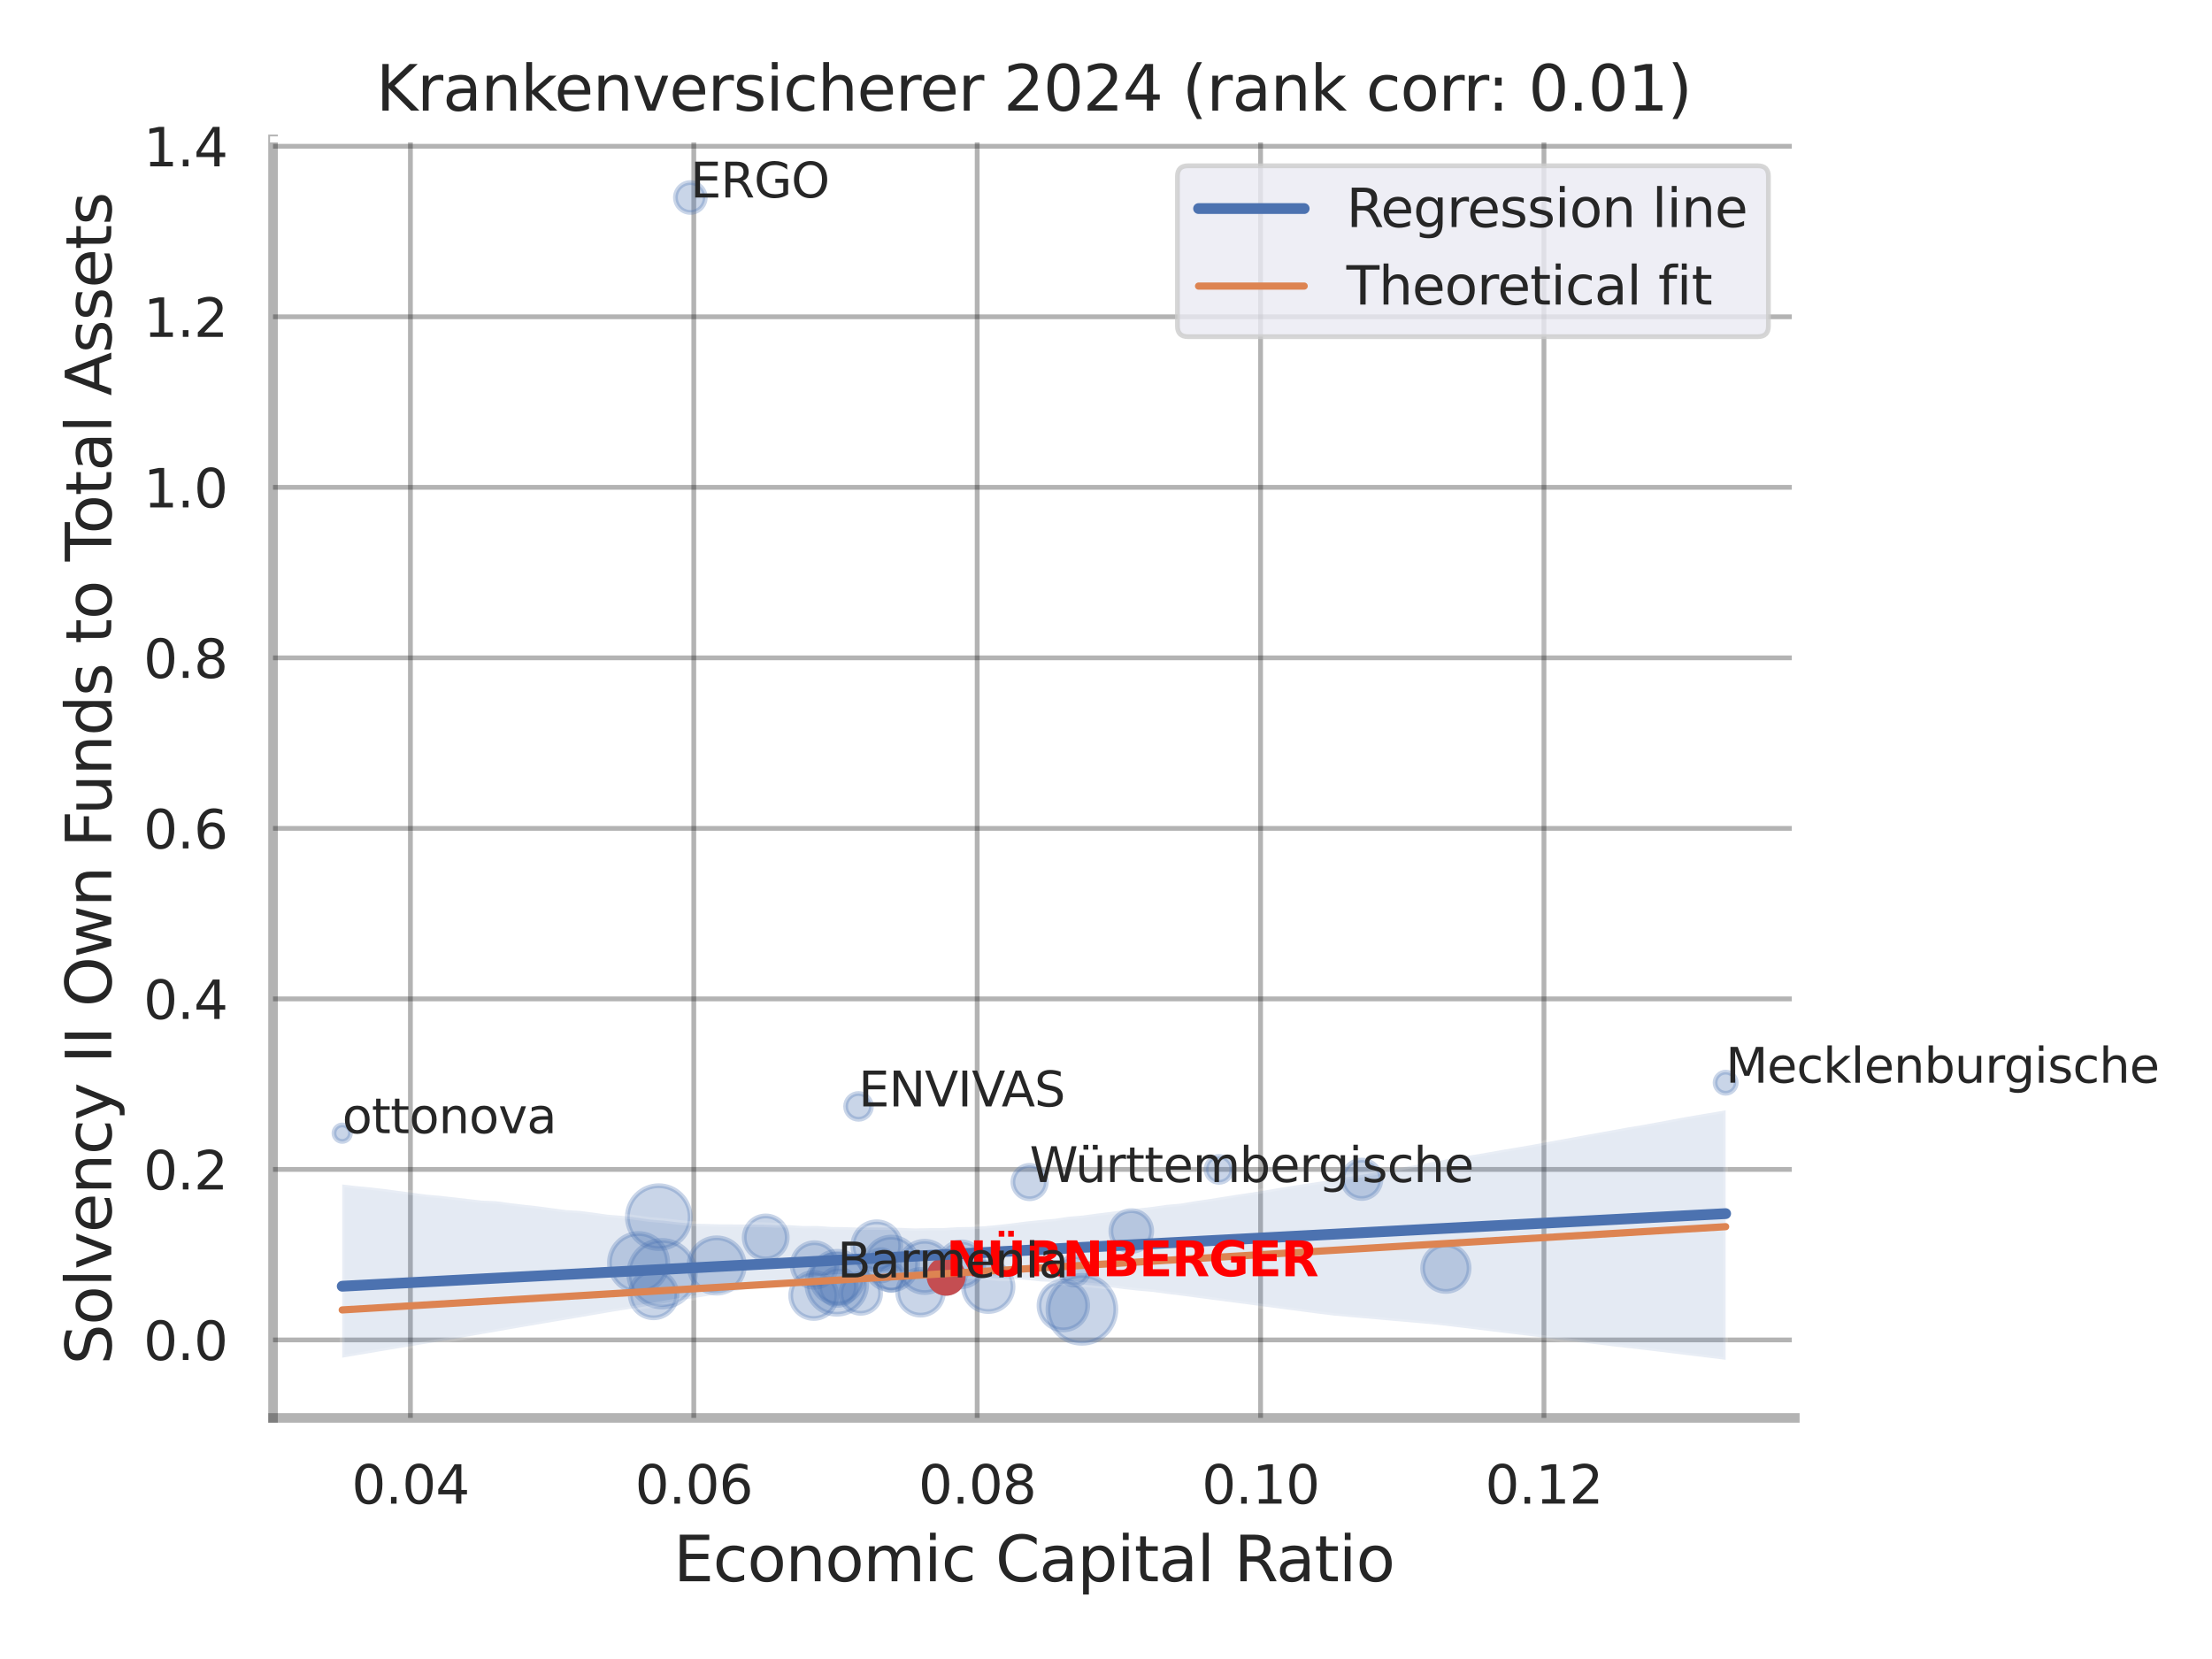 <?xml version="1.0" encoding="utf-8" standalone="no"?>
<!DOCTYPE svg PUBLIC "-//W3C//DTD SVG 1.1//EN"
  "http://www.w3.org/Graphics/SVG/1.1/DTD/svg11.dtd">
<svg xmlns:xlink="http://www.w3.org/1999/xlink" width="460.8pt" height="345.6pt" viewBox="0 0 460.8 345.6" xmlns="http://www.w3.org/2000/svg" version="1.1">
 <defs>
  <style type="text/css">*{stroke-linejoin: round; stroke-linecap: butt}</style>
 </defs>
 <g id="figure_1">
  <g id="patch_1">
   <path d="M 0 345.6 
L 460.8 345.6 
L 460.8 0 
L 0 0 
z
" style="fill: #ffffff"/>
  </g>
  <g id="axes_1">
   <g id="patch_2">
    <path d="M 56.88 295.38 
L 373.893 295.38 
L 373.893 29.04 
L 56.88 29.04 
z
" style="fill: #ffffff"/>
   </g>
   <g id="matplotlib.axis_1">
    <g id="xtick_1">
     <g id="line2d_1">
      <path d="M 85.495 295.38 
L 85.495 29.04 
" clip-path="url(#p6e04657a87)" style="fill: none; stroke: #000000; stroke-opacity: 0.3; stroke-linecap: round"/>
     </g>
     <g id="text_1">
      <!-- 0.04 -->
      <g style="fill: #262626" transform="translate(73.249 313.238) scale(0.11 -0.11)">
       <defs>
        <path id="DejaVuSans-30" d="M 2034 4250 
Q 1547 4250 1301 3770 
Q 1056 3291 1056 2328 
Q 1056 1369 1301 889 
Q 1547 409 2034 409 
Q 2525 409 2770 889 
Q 3016 1369 3016 2328 
Q 3016 3291 2770 3770 
Q 2525 4250 2034 4250 
z
M 2034 4750 
Q 2819 4750 3233 4129 
Q 3647 3509 3647 2328 
Q 3647 1150 3233 529 
Q 2819 -91 2034 -91 
Q 1250 -91 836 529 
Q 422 1150 422 2328 
Q 422 3509 836 4129 
Q 1250 4750 2034 4750 
z
" transform="scale(0.016)"/>
        <path id="DejaVuSans-2e" d="M 684 794 
L 1344 794 
L 1344 0 
L 684 0 
L 684 794 
z
" transform="scale(0.016)"/>
        <path id="DejaVuSans-34" d="M 2419 4116 
L 825 1625 
L 2419 1625 
L 2419 4116 
z
M 2253 4666 
L 3047 4666 
L 3047 1625 
L 3713 1625 
L 3713 1100 
L 3047 1100 
L 3047 0 
L 2419 0 
L 2419 1100 
L 313 1100 
L 313 1709 
L 2253 4666 
z
" transform="scale(0.016)"/>
       </defs>
       <use xlink:href="#DejaVuSans-30"/>
       <use xlink:href="#DejaVuSans-2e" x="63.623"/>
       <use xlink:href="#DejaVuSans-30" x="95.41"/>
       <use xlink:href="#DejaVuSans-34" x="159.033"/>
      </g>
     </g>
    </g>
    <g id="xtick_2">
     <g id="line2d_2">
      <path d="M 144.53 295.38 
L 144.53 29.04 
" clip-path="url(#p6e04657a87)" style="fill: none; stroke: #000000; stroke-opacity: 0.3; stroke-linecap: round"/>
     </g>
     <g id="text_2">
      <!-- 0.06 -->
      <g style="fill: #262626" transform="translate(132.284 313.238) scale(0.11 -0.11)">
       <defs>
        <path id="DejaVuSans-36" d="M 2113 2584 
Q 1688 2584 1439 2293 
Q 1191 2003 1191 1497 
Q 1191 994 1439 701 
Q 1688 409 2113 409 
Q 2538 409 2786 701 
Q 3034 994 3034 1497 
Q 3034 2003 2786 2293 
Q 2538 2584 2113 2584 
z
M 3366 4563 
L 3366 3988 
Q 3128 4100 2886 4159 
Q 2644 4219 2406 4219 
Q 1781 4219 1451 3797 
Q 1122 3375 1075 2522 
Q 1259 2794 1537 2939 
Q 1816 3084 2150 3084 
Q 2853 3084 3261 2657 
Q 3669 2231 3669 1497 
Q 3669 778 3244 343 
Q 2819 -91 2113 -91 
Q 1303 -91 875 529 
Q 447 1150 447 2328 
Q 447 3434 972 4092 
Q 1497 4750 2381 4750 
Q 2619 4750 2861 4703 
Q 3103 4656 3366 4563 
z
" transform="scale(0.016)"/>
       </defs>
       <use xlink:href="#DejaVuSans-30"/>
       <use xlink:href="#DejaVuSans-2e" x="63.623"/>
       <use xlink:href="#DejaVuSans-30" x="95.41"/>
       <use xlink:href="#DejaVuSans-36" x="159.033"/>
      </g>
     </g>
    </g>
    <g id="xtick_3">
     <g id="line2d_3">
      <path d="M 203.564 295.38 
L 203.564 29.04 
" clip-path="url(#p6e04657a87)" style="fill: none; stroke: #000000; stroke-opacity: 0.3; stroke-linecap: round"/>
     </g>
     <g id="text_3">
      <!-- 0.08 -->
      <g style="fill: #262626" transform="translate(191.318 313.238) scale(0.11 -0.11)">
       <defs>
        <path id="DejaVuSans-38" d="M 2034 2216 
Q 1584 2216 1326 1975 
Q 1069 1734 1069 1313 
Q 1069 891 1326 650 
Q 1584 409 2034 409 
Q 2484 409 2743 651 
Q 3003 894 3003 1313 
Q 3003 1734 2745 1975 
Q 2488 2216 2034 2216 
z
M 1403 2484 
Q 997 2584 770 2862 
Q 544 3141 544 3541 
Q 544 4100 942 4425 
Q 1341 4750 2034 4750 
Q 2731 4750 3128 4425 
Q 3525 4100 3525 3541 
Q 3525 3141 3298 2862 
Q 3072 2584 2669 2484 
Q 3125 2378 3379 2068 
Q 3634 1759 3634 1313 
Q 3634 634 3220 271 
Q 2806 -91 2034 -91 
Q 1263 -91 848 271 
Q 434 634 434 1313 
Q 434 1759 690 2068 
Q 947 2378 1403 2484 
z
M 1172 3481 
Q 1172 3119 1398 2916 
Q 1625 2713 2034 2713 
Q 2441 2713 2670 2916 
Q 2900 3119 2900 3481 
Q 2900 3844 2670 4047 
Q 2441 4250 2034 4250 
Q 1625 4250 1398 4047 
Q 1172 3844 1172 3481 
z
" transform="scale(0.016)"/>
       </defs>
       <use xlink:href="#DejaVuSans-30"/>
       <use xlink:href="#DejaVuSans-2e" x="63.623"/>
       <use xlink:href="#DejaVuSans-30" x="95.41"/>
       <use xlink:href="#DejaVuSans-38" x="159.033"/>
      </g>
     </g>
    </g>
    <g id="xtick_4">
     <g id="line2d_4">
      <path d="M 262.599 295.38 
L 262.599 29.04 
" clip-path="url(#p6e04657a87)" style="fill: none; stroke: #000000; stroke-opacity: 0.3; stroke-linecap: round"/>
     </g>
     <g id="text_4">
      <!-- 0.10 -->
      <g style="fill: #262626" transform="translate(250.353 313.238) scale(0.11 -0.11)">
       <defs>
        <path id="DejaVuSans-31" d="M 794 531 
L 1825 531 
L 1825 4091 
L 703 3866 
L 703 4441 
L 1819 4666 
L 2450 4666 
L 2450 531 
L 3481 531 
L 3481 0 
L 794 0 
L 794 531 
z
" transform="scale(0.016)"/>
       </defs>
       <use xlink:href="#DejaVuSans-30"/>
       <use xlink:href="#DejaVuSans-2e" x="63.623"/>
       <use xlink:href="#DejaVuSans-31" x="95.41"/>
       <use xlink:href="#DejaVuSans-30" x="159.033"/>
      </g>
     </g>
    </g>
    <g id="xtick_5">
     <g id="line2d_5">
      <path d="M 321.634 295.38 
L 321.634 29.04 
" clip-path="url(#p6e04657a87)" style="fill: none; stroke: #000000; stroke-opacity: 0.3; stroke-linecap: round"/>
     </g>
     <g id="text_5">
      <!-- 0.12 -->
      <g style="fill: #262626" transform="translate(309.387 313.238) scale(0.11 -0.11)">
       <defs>
        <path id="DejaVuSans-32" d="M 1228 531 
L 3431 531 
L 3431 0 
L 469 0 
L 469 531 
Q 828 903 1448 1529 
Q 2069 2156 2228 2338 
Q 2531 2678 2651 2914 
Q 2772 3150 2772 3378 
Q 2772 3750 2511 3984 
Q 2250 4219 1831 4219 
Q 1534 4219 1204 4116 
Q 875 4013 500 3803 
L 500 4441 
Q 881 4594 1212 4672 
Q 1544 4750 1819 4750 
Q 2544 4750 2975 4387 
Q 3406 4025 3406 3419 
Q 3406 3131 3298 2873 
Q 3191 2616 2906 2266 
Q 2828 2175 2409 1742 
Q 1991 1309 1228 531 
z
" transform="scale(0.016)"/>
       </defs>
       <use xlink:href="#DejaVuSans-30"/>
       <use xlink:href="#DejaVuSans-2e" x="63.623"/>
       <use xlink:href="#DejaVuSans-31" x="95.41"/>
       <use xlink:href="#DejaVuSans-32" x="159.033"/>
      </g>
     </g>
    </g>
    <g id="text_6">
     <!-- Economic Capital Ratio -->
     <g style="fill: #262626" transform="translate(140.312 329.404) scale(0.13 -0.13)">
      <defs>
       <path id="DejaVuSans-45" d="M 628 4666 
L 3578 4666 
L 3578 4134 
L 1259 4134 
L 1259 2753 
L 3481 2753 
L 3481 2222 
L 1259 2222 
L 1259 531 
L 3634 531 
L 3634 0 
L 628 0 
L 628 4666 
z
" transform="scale(0.016)"/>
       <path id="DejaVuSans-63" d="M 3122 3366 
L 3122 2828 
Q 2878 2963 2633 3030 
Q 2388 3097 2138 3097 
Q 1578 3097 1268 2742 
Q 959 2388 959 1747 
Q 959 1106 1268 751 
Q 1578 397 2138 397 
Q 2388 397 2633 464 
Q 2878 531 3122 666 
L 3122 134 
Q 2881 22 2623 -34 
Q 2366 -91 2075 -91 
Q 1284 -91 818 406 
Q 353 903 353 1747 
Q 353 2603 823 3093 
Q 1294 3584 2113 3584 
Q 2378 3584 2631 3529 
Q 2884 3475 3122 3366 
z
" transform="scale(0.016)"/>
       <path id="DejaVuSans-6f" d="M 1959 3097 
Q 1497 3097 1228 2736 
Q 959 2375 959 1747 
Q 959 1119 1226 758 
Q 1494 397 1959 397 
Q 2419 397 2687 759 
Q 2956 1122 2956 1747 
Q 2956 2369 2687 2733 
Q 2419 3097 1959 3097 
z
M 1959 3584 
Q 2709 3584 3137 3096 
Q 3566 2609 3566 1747 
Q 3566 888 3137 398 
Q 2709 -91 1959 -91 
Q 1206 -91 779 398 
Q 353 888 353 1747 
Q 353 2609 779 3096 
Q 1206 3584 1959 3584 
z
" transform="scale(0.016)"/>
       <path id="DejaVuSans-6e" d="M 3513 2113 
L 3513 0 
L 2938 0 
L 2938 2094 
Q 2938 2591 2744 2837 
Q 2550 3084 2163 3084 
Q 1697 3084 1428 2787 
Q 1159 2491 1159 1978 
L 1159 0 
L 581 0 
L 581 3500 
L 1159 3500 
L 1159 2956 
Q 1366 3272 1645 3428 
Q 1925 3584 2291 3584 
Q 2894 3584 3203 3211 
Q 3513 2838 3513 2113 
z
" transform="scale(0.016)"/>
       <path id="DejaVuSans-6d" d="M 3328 2828 
Q 3544 3216 3844 3400 
Q 4144 3584 4550 3584 
Q 5097 3584 5394 3201 
Q 5691 2819 5691 2113 
L 5691 0 
L 5113 0 
L 5113 2094 
Q 5113 2597 4934 2840 
Q 4756 3084 4391 3084 
Q 3944 3084 3684 2787 
Q 3425 2491 3425 1978 
L 3425 0 
L 2847 0 
L 2847 2094 
Q 2847 2600 2669 2842 
Q 2491 3084 2119 3084 
Q 1678 3084 1418 2786 
Q 1159 2488 1159 1978 
L 1159 0 
L 581 0 
L 581 3500 
L 1159 3500 
L 1159 2956 
Q 1356 3278 1631 3431 
Q 1906 3584 2284 3584 
Q 2666 3584 2933 3390 
Q 3200 3197 3328 2828 
z
" transform="scale(0.016)"/>
       <path id="DejaVuSans-69" d="M 603 3500 
L 1178 3500 
L 1178 0 
L 603 0 
L 603 3500 
z
M 603 4863 
L 1178 4863 
L 1178 4134 
L 603 4134 
L 603 4863 
z
" transform="scale(0.016)"/>
       <path id="DejaVuSans-20" transform="scale(0.016)"/>
       <path id="DejaVuSans-43" d="M 4122 4306 
L 4122 3641 
Q 3803 3938 3442 4084 
Q 3081 4231 2675 4231 
Q 1875 4231 1450 3742 
Q 1025 3253 1025 2328 
Q 1025 1406 1450 917 
Q 1875 428 2675 428 
Q 3081 428 3442 575 
Q 3803 722 4122 1019 
L 4122 359 
Q 3791 134 3420 21 
Q 3050 -91 2638 -91 
Q 1578 -91 968 557 
Q 359 1206 359 2328 
Q 359 3453 968 4101 
Q 1578 4750 2638 4750 
Q 3056 4750 3426 4639 
Q 3797 4528 4122 4306 
z
" transform="scale(0.016)"/>
       <path id="DejaVuSans-61" d="M 2194 1759 
Q 1497 1759 1228 1600 
Q 959 1441 959 1056 
Q 959 750 1161 570 
Q 1363 391 1709 391 
Q 2188 391 2477 730 
Q 2766 1069 2766 1631 
L 2766 1759 
L 2194 1759 
z
M 3341 1997 
L 3341 0 
L 2766 0 
L 2766 531 
Q 2569 213 2275 61 
Q 1981 -91 1556 -91 
Q 1019 -91 701 211 
Q 384 513 384 1019 
Q 384 1609 779 1909 
Q 1175 2209 1959 2209 
L 2766 2209 
L 2766 2266 
Q 2766 2663 2505 2880 
Q 2244 3097 1772 3097 
Q 1472 3097 1187 3025 
Q 903 2953 641 2809 
L 641 3341 
Q 956 3463 1253 3523 
Q 1550 3584 1831 3584 
Q 2591 3584 2966 3190 
Q 3341 2797 3341 1997 
z
" transform="scale(0.016)"/>
       <path id="DejaVuSans-70" d="M 1159 525 
L 1159 -1331 
L 581 -1331 
L 581 3500 
L 1159 3500 
L 1159 2969 
Q 1341 3281 1617 3432 
Q 1894 3584 2278 3584 
Q 2916 3584 3314 3078 
Q 3713 2572 3713 1747 
Q 3713 922 3314 415 
Q 2916 -91 2278 -91 
Q 1894 -91 1617 61 
Q 1341 213 1159 525 
z
M 3116 1747 
Q 3116 2381 2855 2742 
Q 2594 3103 2138 3103 
Q 1681 3103 1420 2742 
Q 1159 2381 1159 1747 
Q 1159 1113 1420 752 
Q 1681 391 2138 391 
Q 2594 391 2855 752 
Q 3116 1113 3116 1747 
z
" transform="scale(0.016)"/>
       <path id="DejaVuSans-74" d="M 1172 4494 
L 1172 3500 
L 2356 3500 
L 2356 3053 
L 1172 3053 
L 1172 1153 
Q 1172 725 1289 603 
Q 1406 481 1766 481 
L 2356 481 
L 2356 0 
L 1766 0 
Q 1100 0 847 248 
Q 594 497 594 1153 
L 594 3053 
L 172 3053 
L 172 3500 
L 594 3500 
L 594 4494 
L 1172 4494 
z
" transform="scale(0.016)"/>
       <path id="DejaVuSans-6c" d="M 603 4863 
L 1178 4863 
L 1178 0 
L 603 0 
L 603 4863 
z
" transform="scale(0.016)"/>
       <path id="DejaVuSans-52" d="M 2841 2188 
Q 3044 2119 3236 1894 
Q 3428 1669 3622 1275 
L 4263 0 
L 3584 0 
L 2988 1197 
Q 2756 1666 2539 1819 
Q 2322 1972 1947 1972 
L 1259 1972 
L 1259 0 
L 628 0 
L 628 4666 
L 2053 4666 
Q 2853 4666 3247 4331 
Q 3641 3997 3641 3322 
Q 3641 2881 3436 2590 
Q 3231 2300 2841 2188 
z
M 1259 4147 
L 1259 2491 
L 2053 2491 
Q 2509 2491 2742 2702 
Q 2975 2913 2975 3322 
Q 2975 3731 2742 3939 
Q 2509 4147 2053 4147 
L 1259 4147 
z
" transform="scale(0.016)"/>
      </defs>
      <use xlink:href="#DejaVuSans-45"/>
      <use xlink:href="#DejaVuSans-63" x="63.184"/>
      <use xlink:href="#DejaVuSans-6f" x="118.164"/>
      <use xlink:href="#DejaVuSans-6e" x="179.346"/>
      <use xlink:href="#DejaVuSans-6f" x="242.725"/>
      <use xlink:href="#DejaVuSans-6d" x="303.906"/>
      <use xlink:href="#DejaVuSans-69" x="401.318"/>
      <use xlink:href="#DejaVuSans-63" x="429.102"/>
      <use xlink:href="#DejaVuSans-20" x="484.082"/>
      <use xlink:href="#DejaVuSans-43" x="515.869"/>
      <use xlink:href="#DejaVuSans-61" x="585.693"/>
      <use xlink:href="#DejaVuSans-70" x="646.973"/>
      <use xlink:href="#DejaVuSans-69" x="710.449"/>
      <use xlink:href="#DejaVuSans-74" x="738.232"/>
      <use xlink:href="#DejaVuSans-61" x="777.441"/>
      <use xlink:href="#DejaVuSans-6c" x="838.721"/>
      <use xlink:href="#DejaVuSans-20" x="866.504"/>
      <use xlink:href="#DejaVuSans-52" x="898.291"/>
      <use xlink:href="#DejaVuSans-61" x="965.523"/>
      <use xlink:href="#DejaVuSans-74" x="1026.803"/>
      <use xlink:href="#DejaVuSans-69" x="1066.012"/>
      <use xlink:href="#DejaVuSans-6f" x="1093.795"/>
     </g>
    </g>
   </g>
   <g id="matplotlib.axis_2">
    <g id="ytick_1">
     <g id="line2d_6">
      <path d="M 56.88 279.132 
L 373.893 279.132 
" clip-path="url(#p6e04657a87)" style="fill: none; stroke: #000000; stroke-opacity: 0.3; stroke-linecap: round"/>
     </g>
     <g id="text_7">
      <!-- 0.0 -->
      <g style="fill: #262626" transform="translate(29.887 283.312) scale(0.11 -0.11)">
       <use xlink:href="#DejaVuSans-30"/>
       <use xlink:href="#DejaVuSans-2e" x="63.623"/>
       <use xlink:href="#DejaVuSans-30" x="95.41"/>
      </g>
     </g>
    </g>
    <g id="ytick_2">
     <g id="line2d_7">
      <path d="M 56.88 243.609 
L 373.893 243.609 
" clip-path="url(#p6e04657a87)" style="fill: none; stroke: #000000; stroke-opacity: 0.3; stroke-linecap: round"/>
     </g>
     <g id="text_8">
      <!-- 0.2 -->
      <g style="fill: #262626" transform="translate(29.887 247.788) scale(0.11 -0.11)">
       <use xlink:href="#DejaVuSans-30"/>
       <use xlink:href="#DejaVuSans-2e" x="63.623"/>
       <use xlink:href="#DejaVuSans-32" x="95.41"/>
      </g>
     </g>
    </g>
    <g id="ytick_3">
     <g id="line2d_8">
      <path d="M 56.88 208.086 
L 373.893 208.086 
" clip-path="url(#p6e04657a87)" style="fill: none; stroke: #000000; stroke-opacity: 0.3; stroke-linecap: round"/>
     </g>
     <g id="text_9">
      <!-- 0.4 -->
      <g style="fill: #262626" transform="translate(29.887 212.265) scale(0.11 -0.11)">
       <use xlink:href="#DejaVuSans-30"/>
       <use xlink:href="#DejaVuSans-2e" x="63.623"/>
       <use xlink:href="#DejaVuSans-34" x="95.41"/>
      </g>
     </g>
    </g>
    <g id="ytick_4">
     <g id="line2d_9">
      <path d="M 56.88 172.563 
L 373.893 172.563 
" clip-path="url(#p6e04657a87)" style="fill: none; stroke: #000000; stroke-opacity: 0.3; stroke-linecap: round"/>
     </g>
     <g id="text_10">
      <!-- 0.6 -->
      <g style="fill: #262626" transform="translate(29.887 176.742) scale(0.11 -0.11)">
       <use xlink:href="#DejaVuSans-30"/>
       <use xlink:href="#DejaVuSans-2e" x="63.623"/>
       <use xlink:href="#DejaVuSans-36" x="95.41"/>
      </g>
     </g>
    </g>
    <g id="ytick_5">
     <g id="line2d_10">
      <path d="M 56.88 137.039 
L 373.893 137.039 
" clip-path="url(#p6e04657a87)" style="fill: none; stroke: #000000; stroke-opacity: 0.3; stroke-linecap: round"/>
     </g>
     <g id="text_11">
      <!-- 0.8 -->
      <g style="fill: #262626" transform="translate(29.887 141.219) scale(0.11 -0.11)">
       <use xlink:href="#DejaVuSans-30"/>
       <use xlink:href="#DejaVuSans-2e" x="63.623"/>
       <use xlink:href="#DejaVuSans-38" x="95.41"/>
      </g>
     </g>
    </g>
    <g id="ytick_6">
     <g id="line2d_11">
      <path d="M 56.88 101.516 
L 373.893 101.516 
" clip-path="url(#p6e04657a87)" style="fill: none; stroke: #000000; stroke-opacity: 0.3; stroke-linecap: round"/>
     </g>
     <g id="text_12">
      <!-- 1.0 -->
      <g style="fill: #262626" transform="translate(29.887 105.695) scale(0.11 -0.11)">
       <use xlink:href="#DejaVuSans-31"/>
       <use xlink:href="#DejaVuSans-2e" x="63.623"/>
       <use xlink:href="#DejaVuSans-30" x="95.41"/>
      </g>
     </g>
    </g>
    <g id="ytick_7">
     <g id="line2d_12">
      <path d="M 56.88 65.993 
L 373.893 65.993 
" clip-path="url(#p6e04657a87)" style="fill: none; stroke: #000000; stroke-opacity: 0.3; stroke-linecap: round"/>
     </g>
     <g id="text_13">
      <!-- 1.2 -->
      <g style="fill: #262626" transform="translate(29.887 70.172) scale(0.11 -0.11)">
       <use xlink:href="#DejaVuSans-31"/>
       <use xlink:href="#DejaVuSans-2e" x="63.623"/>
       <use xlink:href="#DejaVuSans-32" x="95.41"/>
      </g>
     </g>
    </g>
    <g id="ytick_8">
     <g id="line2d_13">
      <path d="M 56.88 30.47 
L 373.893 30.47 
" clip-path="url(#p6e04657a87)" style="fill: none; stroke: #000000; stroke-opacity: 0.3; stroke-linecap: round"/>
     </g>
     <g id="text_14">
      <!-- 1.4 -->
      <g style="fill: #262626" transform="translate(29.887 34.649) scale(0.11 -0.11)">
       <use xlink:href="#DejaVuSans-31"/>
       <use xlink:href="#DejaVuSans-2e" x="63.623"/>
       <use xlink:href="#DejaVuSans-34" x="95.41"/>
      </g>
     </g>
    </g>
    <g id="text_15">
     <!-- Solvency II Own Funds to Total Assets -->
     <g style="fill: #262626" transform="translate(23.183 284.278) rotate(-90) scale(0.13 -0.13)">
      <defs>
       <path id="DejaVuSans-53" d="M 3425 4513 
L 3425 3897 
Q 3066 4069 2747 4153 
Q 2428 4238 2131 4238 
Q 1616 4238 1336 4038 
Q 1056 3838 1056 3469 
Q 1056 3159 1242 3001 
Q 1428 2844 1947 2747 
L 2328 2669 
Q 3034 2534 3370 2195 
Q 3706 1856 3706 1288 
Q 3706 609 3251 259 
Q 2797 -91 1919 -91 
Q 1588 -91 1214 -16 
Q 841 59 441 206 
L 441 856 
Q 825 641 1194 531 
Q 1563 422 1919 422 
Q 2459 422 2753 634 
Q 3047 847 3047 1241 
Q 3047 1584 2836 1778 
Q 2625 1972 2144 2069 
L 1759 2144 
Q 1053 2284 737 2584 
Q 422 2884 422 3419 
Q 422 4038 858 4394 
Q 1294 4750 2059 4750 
Q 2388 4750 2728 4690 
Q 3069 4631 3425 4513 
z
" transform="scale(0.016)"/>
       <path id="DejaVuSans-76" d="M 191 3500 
L 800 3500 
L 1894 563 
L 2988 3500 
L 3597 3500 
L 2284 0 
L 1503 0 
L 191 3500 
z
" transform="scale(0.016)"/>
       <path id="DejaVuSans-65" d="M 3597 1894 
L 3597 1613 
L 953 1613 
Q 991 1019 1311 708 
Q 1631 397 2203 397 
Q 2534 397 2845 478 
Q 3156 559 3463 722 
L 3463 178 
Q 3153 47 2828 -22 
Q 2503 -91 2169 -91 
Q 1331 -91 842 396 
Q 353 884 353 1716 
Q 353 2575 817 3079 
Q 1281 3584 2069 3584 
Q 2775 3584 3186 3129 
Q 3597 2675 3597 1894 
z
M 3022 2063 
Q 3016 2534 2758 2815 
Q 2500 3097 2075 3097 
Q 1594 3097 1305 2825 
Q 1016 2553 972 2059 
L 3022 2063 
z
" transform="scale(0.016)"/>
       <path id="DejaVuSans-79" d="M 2059 -325 
Q 1816 -950 1584 -1140 
Q 1353 -1331 966 -1331 
L 506 -1331 
L 506 -850 
L 844 -850 
Q 1081 -850 1212 -737 
Q 1344 -625 1503 -206 
L 1606 56 
L 191 3500 
L 800 3500 
L 1894 763 
L 2988 3500 
L 3597 3500 
L 2059 -325 
z
" transform="scale(0.016)"/>
       <path id="DejaVuSans-49" d="M 628 4666 
L 1259 4666 
L 1259 0 
L 628 0 
L 628 4666 
z
" transform="scale(0.016)"/>
       <path id="DejaVuSans-4f" d="M 2522 4238 
Q 1834 4238 1429 3725 
Q 1025 3213 1025 2328 
Q 1025 1447 1429 934 
Q 1834 422 2522 422 
Q 3209 422 3611 934 
Q 4013 1447 4013 2328 
Q 4013 3213 3611 3725 
Q 3209 4238 2522 4238 
z
M 2522 4750 
Q 3503 4750 4090 4092 
Q 4678 3434 4678 2328 
Q 4678 1225 4090 567 
Q 3503 -91 2522 -91 
Q 1538 -91 948 565 
Q 359 1222 359 2328 
Q 359 3434 948 4092 
Q 1538 4750 2522 4750 
z
" transform="scale(0.016)"/>
       <path id="DejaVuSans-77" d="M 269 3500 
L 844 3500 
L 1563 769 
L 2278 3500 
L 2956 3500 
L 3675 769 
L 4391 3500 
L 4966 3500 
L 4050 0 
L 3372 0 
L 2619 2869 
L 1863 0 
L 1184 0 
L 269 3500 
z
" transform="scale(0.016)"/>
       <path id="DejaVuSans-46" d="M 628 4666 
L 3309 4666 
L 3309 4134 
L 1259 4134 
L 1259 2759 
L 3109 2759 
L 3109 2228 
L 1259 2228 
L 1259 0 
L 628 0 
L 628 4666 
z
" transform="scale(0.016)"/>
       <path id="DejaVuSans-75" d="M 544 1381 
L 544 3500 
L 1119 3500 
L 1119 1403 
Q 1119 906 1312 657 
Q 1506 409 1894 409 
Q 2359 409 2629 706 
Q 2900 1003 2900 1516 
L 2900 3500 
L 3475 3500 
L 3475 0 
L 2900 0 
L 2900 538 
Q 2691 219 2414 64 
Q 2138 -91 1772 -91 
Q 1169 -91 856 284 
Q 544 659 544 1381 
z
M 1991 3584 
L 1991 3584 
z
" transform="scale(0.016)"/>
       <path id="DejaVuSans-64" d="M 2906 2969 
L 2906 4863 
L 3481 4863 
L 3481 0 
L 2906 0 
L 2906 525 
Q 2725 213 2448 61 
Q 2172 -91 1784 -91 
Q 1150 -91 751 415 
Q 353 922 353 1747 
Q 353 2572 751 3078 
Q 1150 3584 1784 3584 
Q 2172 3584 2448 3432 
Q 2725 3281 2906 2969 
z
M 947 1747 
Q 947 1113 1208 752 
Q 1469 391 1925 391 
Q 2381 391 2643 752 
Q 2906 1113 2906 1747 
Q 2906 2381 2643 2742 
Q 2381 3103 1925 3103 
Q 1469 3103 1208 2742 
Q 947 2381 947 1747 
z
" transform="scale(0.016)"/>
       <path id="DejaVuSans-73" d="M 2834 3397 
L 2834 2853 
Q 2591 2978 2328 3040 
Q 2066 3103 1784 3103 
Q 1356 3103 1142 2972 
Q 928 2841 928 2578 
Q 928 2378 1081 2264 
Q 1234 2150 1697 2047 
L 1894 2003 
Q 2506 1872 2764 1633 
Q 3022 1394 3022 966 
Q 3022 478 2636 193 
Q 2250 -91 1575 -91 
Q 1294 -91 989 -36 
Q 684 19 347 128 
L 347 722 
Q 666 556 975 473 
Q 1284 391 1588 391 
Q 1994 391 2212 530 
Q 2431 669 2431 922 
Q 2431 1156 2273 1281 
Q 2116 1406 1581 1522 
L 1381 1569 
Q 847 1681 609 1914 
Q 372 2147 372 2553 
Q 372 3047 722 3315 
Q 1072 3584 1716 3584 
Q 2034 3584 2315 3537 
Q 2597 3491 2834 3397 
z
" transform="scale(0.016)"/>
       <path id="DejaVuSans-54" d="M -19 4666 
L 3928 4666 
L 3928 4134 
L 2272 4134 
L 2272 0 
L 1638 0 
L 1638 4134 
L -19 4134 
L -19 4666 
z
" transform="scale(0.016)"/>
       <path id="DejaVuSans-41" d="M 2188 4044 
L 1331 1722 
L 3047 1722 
L 2188 4044 
z
M 1831 4666 
L 2547 4666 
L 4325 0 
L 3669 0 
L 3244 1197 
L 1141 1197 
L 716 0 
L 50 0 
L 1831 4666 
z
" transform="scale(0.016)"/>
      </defs>
      <use xlink:href="#DejaVuSans-53"/>
      <use xlink:href="#DejaVuSans-6f" x="63.477"/>
      <use xlink:href="#DejaVuSans-6c" x="124.658"/>
      <use xlink:href="#DejaVuSans-76" x="152.441"/>
      <use xlink:href="#DejaVuSans-65" x="211.621"/>
      <use xlink:href="#DejaVuSans-6e" x="273.145"/>
      <use xlink:href="#DejaVuSans-63" x="336.523"/>
      <use xlink:href="#DejaVuSans-79" x="391.504"/>
      <use xlink:href="#DejaVuSans-20" x="450.684"/>
      <use xlink:href="#DejaVuSans-49" x="482.471"/>
      <use xlink:href="#DejaVuSans-49" x="511.963"/>
      <use xlink:href="#DejaVuSans-20" x="541.455"/>
      <use xlink:href="#DejaVuSans-4f" x="573.242"/>
      <use xlink:href="#DejaVuSans-77" x="651.953"/>
      <use xlink:href="#DejaVuSans-6e" x="733.74"/>
      <use xlink:href="#DejaVuSans-20" x="797.119"/>
      <use xlink:href="#DejaVuSans-46" x="828.906"/>
      <use xlink:href="#DejaVuSans-75" x="880.926"/>
      <use xlink:href="#DejaVuSans-6e" x="944.305"/>
      <use xlink:href="#DejaVuSans-64" x="1007.684"/>
      <use xlink:href="#DejaVuSans-73" x="1071.16"/>
      <use xlink:href="#DejaVuSans-20" x="1123.26"/>
      <use xlink:href="#DejaVuSans-74" x="1155.047"/>
      <use xlink:href="#DejaVuSans-6f" x="1194.256"/>
      <use xlink:href="#DejaVuSans-20" x="1255.438"/>
      <use xlink:href="#DejaVuSans-54" x="1287.225"/>
      <use xlink:href="#DejaVuSans-6f" x="1331.309"/>
      <use xlink:href="#DejaVuSans-74" x="1392.49"/>
      <use xlink:href="#DejaVuSans-61" x="1431.699"/>
      <use xlink:href="#DejaVuSans-6c" x="1492.979"/>
      <use xlink:href="#DejaVuSans-20" x="1520.762"/>
      <use xlink:href="#DejaVuSans-41" x="1552.549"/>
      <use xlink:href="#DejaVuSans-73" x="1620.957"/>
      <use xlink:href="#DejaVuSans-73" x="1673.057"/>
      <use xlink:href="#DejaVuSans-65" x="1725.156"/>
      <use xlink:href="#DejaVuSans-74" x="1786.68"/>
      <use xlink:href="#DejaVuSans-73" x="1825.889"/>
     </g>
    </g>
   </g>
   <g id="PathCollection_1">
    <path d="M 185.645 268.731 
C 187.106 268.731 188.508 268.151 189.542 267.117 
C 190.575 266.084 191.156 264.682 191.156 263.221 
C 191.156 261.759 190.575 260.357 189.542 259.324 
C 188.508 258.291 187.106 257.71 185.645 257.71 
C 184.184 257.71 182.782 258.291 181.748 259.324 
C 180.715 260.357 180.134 261.759 180.134 263.221 
C 180.134 264.682 180.715 266.084 181.748 267.117 
C 182.782 268.151 184.184 268.731 185.645 268.731 
z
" clip-path="url(#p6e04657a87)" style="fill: #4c72b0; fill-opacity: 0.3; stroke: #4c72b0; stroke-opacity: 0.3"/>
    <path d="M 174.317 273.78 
C 175.97 273.78 177.556 273.124 178.725 271.955 
C 179.894 270.786 180.551 269.2 180.551 267.547 
C 180.551 265.894 179.894 264.308 178.725 263.139 
C 177.556 261.971 175.97 261.314 174.317 261.314 
C 172.664 261.314 171.079 261.971 169.91 263.139 
C 168.741 264.308 168.084 265.894 168.084 267.547 
C 168.084 269.2 168.741 270.786 169.91 271.955 
C 171.079 273.124 172.664 273.78 174.317 273.78 
z
" clip-path="url(#p6e04657a87)" style="fill: #4c72b0; fill-opacity: 0.3; stroke: #4c72b0; stroke-opacity: 0.3"/>
    <path d="M 149.298 269.395 
C 150.828 269.395 152.295 268.787 153.377 267.706 
C 154.459 266.624 155.066 265.157 155.066 263.627 
C 155.066 262.098 154.459 260.63 153.377 259.549 
C 152.295 258.467 150.828 257.859 149.298 257.859 
C 147.769 257.859 146.301 258.467 145.22 259.549 
C 144.138 260.63 143.53 262.098 143.53 263.627 
C 143.53 265.157 144.138 266.624 145.22 267.706 
C 146.301 268.787 147.769 269.395 149.298 269.395 
z
" clip-path="url(#p6e04657a87)" style="fill: #4c72b0; fill-opacity: 0.3; stroke: #4c72b0; stroke-opacity: 0.3"/>
    <path d="M 301.203 269.028 
C 302.487 269.028 303.718 268.518 304.626 267.61 
C 305.534 266.702 306.044 265.47 306.044 264.186 
C 306.044 262.902 305.534 261.671 304.626 260.763 
C 303.718 259.855 302.487 259.345 301.203 259.345 
C 299.919 259.345 298.687 259.855 297.779 260.763 
C 296.871 261.671 296.361 262.902 296.361 264.186 
C 296.361 265.47 296.871 266.702 297.779 267.61 
C 298.687 268.518 299.919 269.028 301.203 269.028 
z
" clip-path="url(#p6e04657a87)" style="fill: #4c72b0; fill-opacity: 0.3; stroke: #4c72b0; stroke-opacity: 0.3"/>
    <path d="M 225.38 279.834 
C 227.256 279.834 229.054 279.089 230.38 277.763 
C 231.706 276.437 232.451 274.638 232.451 272.763 
C 232.451 270.888 231.706 269.089 230.38 267.763 
C 229.054 266.437 227.256 265.692 225.38 265.692 
C 223.505 265.692 221.706 266.437 220.38 267.763 
C 219.054 269.089 218.309 270.888 218.309 272.763 
C 218.309 274.638 219.054 276.437 220.38 277.763 
C 221.706 279.089 223.505 279.834 225.38 279.834 
z
" clip-path="url(#p6e04657a87)" style="fill: #4c72b0; fill-opacity: 0.3; stroke: #4c72b0; stroke-opacity: 0.3"/>
    <path d="M 137.234 260.093 
C 138.97 260.093 140.634 259.403 141.862 258.176 
C 143.089 256.949 143.779 255.284 143.779 253.548 
C 143.779 251.813 143.089 250.148 141.862 248.921 
C 140.634 247.693 138.97 247.004 137.234 247.004 
C 135.498 247.004 133.834 247.693 132.606 248.921 
C 131.379 250.148 130.69 251.813 130.69 253.548 
C 130.69 255.284 131.379 256.949 132.606 258.176 
C 133.834 259.403 135.498 260.093 137.234 260.093 
z
" clip-path="url(#p6e04657a87)" style="fill: #4c72b0; fill-opacity: 0.3; stroke: #4c72b0; stroke-opacity: 0.3"/>
    <path d="M 159.513 262.261 
C 160.702 262.261 161.841 261.789 162.682 260.948 
C 163.522 260.108 163.994 258.968 163.994 257.78 
C 163.994 256.592 163.522 255.452 162.682 254.612 
C 161.841 253.772 160.702 253.3 159.513 253.3 
C 158.325 253.3 157.185 253.772 156.345 254.612 
C 155.505 255.452 155.033 256.592 155.033 257.78 
C 155.033 258.968 155.505 260.108 156.345 260.948 
C 157.185 261.789 158.325 262.261 159.513 262.261 
z
" clip-path="url(#p6e04657a87)" style="fill: #4c72b0; fill-opacity: 0.3; stroke: #4c72b0; stroke-opacity: 0.3"/>
    <path d="M 169.518 274.665 
C 170.791 274.665 172.012 274.159 172.913 273.259 
C 173.813 272.358 174.319 271.137 174.319 269.864 
C 174.319 268.591 173.813 267.369 172.913 266.469 
C 172.012 265.569 170.791 265.063 169.518 265.063 
C 168.244 265.063 167.023 265.569 166.123 266.469 
C 165.222 267.369 164.717 268.591 164.717 269.864 
C 164.717 271.137 165.222 272.358 166.123 273.259 
C 167.023 274.159 168.244 274.665 169.518 274.665 
z
" clip-path="url(#p6e04657a87)" style="fill: #4c72b0; fill-opacity: 0.3; stroke: #4c72b0; stroke-opacity: 0.3"/>
    <path d="M 205.867 273.218 
C 207.238 273.218 208.552 272.674 209.522 271.705 
C 210.491 270.735 211.035 269.421 211.035 268.05 
C 211.035 266.68 210.491 265.365 209.522 264.396 
C 208.552 263.427 207.238 262.882 205.867 262.882 
C 204.497 262.882 203.182 263.427 202.213 264.396 
C 201.244 265.365 200.699 266.68 200.699 268.05 
C 200.699 269.421 201.244 270.735 202.213 271.705 
C 203.182 272.674 204.497 273.218 205.867 273.218 
z
" clip-path="url(#p6e04657a87)" style="fill: #4c72b0; fill-opacity: 0.3; stroke: #4c72b0; stroke-opacity: 0.3"/>
    <path d="M 137.915 272.257 
C 139.752 272.257 141.514 271.527 142.813 270.228 
C 144.112 268.929 144.842 267.166 144.842 265.329 
C 144.842 263.492 144.112 261.73 142.813 260.431 
C 141.514 259.132 139.752 258.402 137.915 258.402 
C 136.077 258.402 134.315 259.132 133.016 260.431 
C 131.717 261.73 130.987 263.492 130.987 265.329 
C 130.987 267.166 131.717 268.929 133.016 270.228 
C 134.315 271.527 136.077 272.257 137.915 272.257 
z
" clip-path="url(#p6e04657a87)" style="fill: #4c72b0; fill-opacity: 0.3; stroke: #4c72b0; stroke-opacity: 0.3"/>
    <path d="M 200.264 268.039 
C 201.503 268.039 202.69 267.547 203.566 266.672 
C 204.441 265.796 204.933 264.609 204.933 263.371 
C 204.933 262.132 204.441 260.945 203.566 260.069 
C 202.69 259.194 201.503 258.702 200.264 258.702 
C 199.026 258.702 197.839 259.194 196.963 260.069 
C 196.088 260.945 195.596 262.132 195.596 263.371 
C 195.596 264.609 196.088 265.796 196.963 266.672 
C 197.839 267.547 199.026 268.039 200.264 268.039 
z
" clip-path="url(#p6e04657a87)" style="fill: #4c72b0; fill-opacity: 0.3; stroke: #4c72b0; stroke-opacity: 0.3"/>
    <path d="M 133.029 269.104 
C 134.638 269.104 136.182 268.464 137.32 267.326 
C 138.458 266.188 139.098 264.645 139.098 263.035 
C 139.098 261.426 138.458 259.882 137.32 258.744 
C 136.182 257.606 134.638 256.967 133.029 256.967 
C 131.42 256.967 129.876 257.606 128.738 258.744 
C 127.6 259.882 126.96 261.426 126.96 263.035 
C 126.96 264.645 127.6 266.188 128.738 267.326 
C 129.876 268.464 131.42 269.104 133.029 269.104 
z
" clip-path="url(#p6e04657a87)" style="fill: #4c72b0; fill-opacity: 0.3; stroke: #4c72b0; stroke-opacity: 0.3"/>
    <path d="M 169.66 268.165 
C 170.891 268.165 172.072 267.676 172.943 266.805 
C 173.813 265.934 174.303 264.753 174.303 263.522 
C 174.303 262.291 173.813 261.11 172.943 260.239 
C 172.072 259.368 170.891 258.879 169.66 258.879 
C 168.428 258.879 167.247 259.368 166.377 260.239 
C 165.506 261.11 165.017 262.291 165.017 263.522 
C 165.017 264.753 165.506 265.934 166.377 266.805 
C 167.247 267.676 168.428 268.165 169.66 268.165 
z
" clip-path="url(#p6e04657a87)" style="fill: #4c72b0; fill-opacity: 0.3; stroke: #4c72b0; stroke-opacity: 0.3"/>
    <path d="M 179.303 273.583 
C 180.4 273.583 181.453 273.147 182.229 272.371 
C 183.005 271.595 183.441 270.543 183.441 269.446 
C 183.441 268.349 183.005 267.296 182.229 266.52 
C 181.453 265.745 180.4 265.309 179.303 265.309 
C 178.206 265.309 177.154 265.745 176.378 266.52 
C 175.602 267.296 175.166 268.349 175.166 269.446 
C 175.166 270.543 175.602 271.595 176.378 272.371 
C 177.154 273.147 178.206 273.583 179.303 273.583 
z
" clip-path="url(#p6e04657a87)" style="fill: #4c72b0; fill-opacity: 0.3; stroke: #4c72b0; stroke-opacity: 0.3"/>
    <path d="M 283.68 249.665 
C 284.74 249.665 285.757 249.244 286.506 248.495 
C 287.256 247.745 287.677 246.728 287.677 245.668 
C 287.677 244.608 287.256 243.591 286.506 242.842 
C 285.757 242.092 284.74 241.671 283.68 241.671 
C 282.62 241.671 281.603 242.092 280.854 242.842 
C 280.104 243.591 279.683 244.608 279.683 245.668 
C 279.683 246.728 280.104 247.745 280.854 248.495 
C 281.603 249.244 282.62 249.665 283.68 249.665 
z
" clip-path="url(#p6e04657a87)" style="fill: #4c72b0; fill-opacity: 0.3; stroke: #4c72b0; stroke-opacity: 0.3"/>
    <path d="M 235.669 260.7 
C 236.797 260.7 237.879 260.251 238.677 259.454 
C 239.474 258.656 239.923 257.574 239.923 256.446 
C 239.923 255.318 239.474 254.236 238.677 253.439 
C 237.879 252.641 236.797 252.193 235.669 252.193 
C 234.541 252.193 233.459 252.641 232.662 253.439 
C 231.864 254.236 231.416 255.318 231.416 256.446 
C 231.416 257.574 231.864 258.656 232.662 259.454 
C 233.459 260.251 234.541 260.7 235.669 260.7 
z
" clip-path="url(#p6e04657a87)" style="fill: #4c72b0; fill-opacity: 0.3; stroke: #4c72b0; stroke-opacity: 0.3"/>
    <path d="M 221.516 277.035 
C 222.861 277.035 224.151 276.5 225.102 275.549 
C 226.053 274.598 226.588 273.308 226.588 271.963 
C 226.588 270.618 226.053 269.327 225.102 268.376 
C 224.151 267.425 222.861 266.891 221.516 266.891 
C 220.171 266.891 218.881 267.425 217.929 268.376 
C 216.978 269.327 216.444 270.618 216.444 271.963 
C 216.444 273.308 216.978 274.598 217.929 275.549 
C 218.881 276.5 220.171 277.035 221.516 277.035 
z
" clip-path="url(#p6e04657a87)" style="fill: #4c72b0; fill-opacity: 0.3; stroke: #4c72b0; stroke-opacity: 0.3"/>
    <path d="M 185.646 268.826 
C 186.377 268.826 187.078 268.536 187.596 268.018 
C 188.113 267.501 188.403 266.8 188.403 266.069 
C 188.403 265.337 188.113 264.636 187.596 264.119 
C 187.078 263.602 186.377 263.311 185.646 263.311 
C 184.914 263.311 184.213 263.602 183.696 264.119 
C 183.179 264.636 182.888 265.337 182.888 266.069 
C 182.888 266.8 183.179 267.501 183.696 268.018 
C 184.213 268.536 184.914 268.826 185.646 268.826 
z
" clip-path="url(#p6e04657a87)" style="fill: #4c72b0; fill-opacity: 0.3; stroke: #4c72b0; stroke-opacity: 0.3"/>
    <path d="M 136.148 274.525 
C 137.437 274.525 138.673 274.013 139.584 273.101 
C 140.496 272.19 141.008 270.954 141.008 269.665 
C 141.008 268.377 140.496 267.141 139.584 266.229 
C 138.673 265.318 137.437 264.806 136.148 264.806 
C 134.86 264.806 133.623 265.318 132.712 266.229 
C 131.801 267.141 131.289 268.377 131.289 269.665 
C 131.289 270.954 131.801 272.19 132.712 273.101 
C 133.623 274.013 134.86 274.525 136.148 274.525 
z
" clip-path="url(#p6e04657a87)" style="fill: #4c72b0; fill-opacity: 0.3; stroke: #4c72b0; stroke-opacity: 0.3"/>
    <path d="M 178.845 233.172 
C 179.558 233.172 180.242 232.889 180.746 232.385 
C 181.25 231.88 181.534 231.196 181.534 230.483 
C 181.534 229.77 181.25 229.086 180.746 228.582 
C 180.242 228.078 179.558 227.794 178.845 227.794 
C 178.132 227.794 177.448 228.078 176.943 228.582 
C 176.439 229.086 176.156 229.77 176.156 230.483 
C 176.156 231.196 176.439 231.88 176.943 232.385 
C 177.448 232.889 178.132 233.172 178.845 233.172 
z
" clip-path="url(#p6e04657a87)" style="fill: #4c72b0; fill-opacity: 0.3; stroke: #4c72b0; stroke-opacity: 0.3"/>
    <path d="M 197.096 269.423 
C 198.041 269.423 198.949 269.047 199.617 268.379 
C 200.286 267.71 200.662 266.803 200.662 265.857 
C 200.662 264.911 200.286 264.004 199.617 263.335 
C 198.949 262.666 198.041 262.29 197.096 262.29 
C 196.15 262.29 195.242 262.666 194.574 263.335 
C 193.905 264.004 193.529 264.911 193.529 265.857 
C 193.529 266.803 193.905 267.71 194.574 268.379 
C 195.242 269.047 196.15 269.423 197.096 269.423 
z
" clip-path="url(#p6e04657a87)" style="fill: #4c72b0; fill-opacity: 0.3; stroke: #4c72b0; stroke-opacity: 0.3"/>
    <path d="M 143.812 44.25 
C 144.635 44.25 145.425 43.923 146.007 43.341 
C 146.589 42.759 146.916 41.969 146.916 41.146 
C 146.916 40.323 146.589 39.534 146.007 38.952 
C 145.425 38.37 144.635 38.043 143.812 38.043 
C 142.989 38.043 142.2 38.37 141.618 38.952 
C 141.036 39.534 140.709 40.323 140.709 41.146 
C 140.709 41.969 141.036 42.759 141.618 43.341 
C 142.2 43.923 142.989 44.25 143.812 44.25 
z
" clip-path="url(#p6e04657a87)" style="fill: #4c72b0; fill-opacity: 0.3; stroke: #4c72b0; stroke-opacity: 0.3"/>
    <path d="M 253.94 246.308 
C 254.655 246.308 255.342 246.024 255.848 245.518 
C 256.354 245.012 256.639 244.325 256.639 243.609 
C 256.639 242.893 256.354 242.207 255.848 241.701 
C 255.342 241.195 254.655 240.91 253.94 240.91 
C 253.224 240.91 252.537 241.195 252.031 241.701 
C 251.525 242.207 251.241 242.893 251.241 243.609 
C 251.241 244.325 251.525 245.012 252.031 245.518 
C 252.537 246.024 253.224 246.308 253.94 246.308 
z
" clip-path="url(#p6e04657a87)" style="fill: #4c72b0; fill-opacity: 0.3; stroke: #4c72b0; stroke-opacity: 0.3"/>
    <path d="M 192.628 269.261 
C 194.044 269.261 195.402 268.698 196.404 267.697 
C 197.405 266.695 197.968 265.337 197.968 263.921 
C 197.968 262.505 197.405 261.147 196.404 260.145 
C 195.402 259.144 194.044 258.581 192.628 258.581 
C 191.212 258.581 189.854 259.144 188.852 260.145 
C 187.851 261.147 187.288 262.505 187.288 263.921 
C 187.288 265.337 187.851 266.695 188.852 267.697 
C 189.854 268.698 191.212 269.261 192.628 269.261 
z
" clip-path="url(#p6e04657a87)" style="fill: #4c72b0; fill-opacity: 0.3; stroke: #4c72b0; stroke-opacity: 0.3"/>
    <path d="M 223.787 267.69 
C 224.572 267.69 225.326 267.378 225.881 266.822 
C 226.437 266.267 226.749 265.513 226.749 264.728 
C 226.749 263.942 226.437 263.188 225.881 262.633 
C 225.326 262.077 224.572 261.765 223.787 261.765 
C 223.001 261.765 222.248 262.077 221.692 262.633 
C 221.137 263.188 220.824 263.942 220.824 264.728 
C 220.824 265.513 221.137 266.267 221.692 266.822 
C 222.248 267.378 223.001 267.69 223.787 267.69 
z
" clip-path="url(#p6e04657a87)" style="fill: #4c72b0; fill-opacity: 0.3; stroke: #4c72b0; stroke-opacity: 0.3"/>
    <path d="M 214.486 249.719 
C 215.407 249.719 216.292 249.353 216.944 248.701 
C 217.595 248.049 217.962 247.165 217.962 246.243 
C 217.962 245.321 217.595 244.437 216.944 243.785 
C 216.292 243.133 215.407 242.767 214.486 242.767 
C 213.564 242.767 212.68 243.133 212.028 243.785 
C 211.376 244.437 211.01 245.321 211.01 246.243 
C 211.01 247.165 211.376 248.049 212.028 248.701 
C 212.68 249.353 213.564 249.719 214.486 249.719 
z
" clip-path="url(#p6e04657a87)" style="fill: #4c72b0; fill-opacity: 0.3; stroke: #4c72b0; stroke-opacity: 0.3"/>
    <path d="M 359.483 227.748 
C 360.067 227.748 360.627 227.516 361.039 227.103 
C 361.452 226.69 361.684 226.131 361.684 225.547 
C 361.684 224.963 361.452 224.403 361.039 223.991 
C 360.627 223.578 360.067 223.346 359.483 223.346 
C 358.899 223.346 358.34 223.578 357.927 223.991 
C 357.514 224.403 357.282 224.963 357.282 225.547 
C 357.282 226.131 357.514 226.69 357.927 227.103 
C 358.34 227.516 358.899 227.748 359.483 227.748 
z
" clip-path="url(#p6e04657a87)" style="fill: #4c72b0; fill-opacity: 0.3; stroke: #4c72b0; stroke-opacity: 0.3"/>
    <path d="M 174.563 271.918 
C 175.577 271.918 176.55 271.515 177.267 270.798 
C 177.984 270.081 178.387 269.108 178.387 268.094 
C 178.387 267.08 177.984 266.107 177.267 265.39 
C 176.55 264.672 175.577 264.27 174.563 264.27 
C 173.549 264.27 172.576 264.672 171.859 265.39 
C 171.142 266.107 170.739 267.08 170.739 268.094 
C 170.739 269.108 171.142 270.081 171.859 270.798 
C 172.576 271.515 173.549 271.918 174.563 271.918 
z
" clip-path="url(#p6e04657a87)" style="fill: #4c72b0; fill-opacity: 0.3; stroke: #4c72b0; stroke-opacity: 0.3"/>
    <path d="M 183.515 266.852 
C 184.38 266.852 185.209 266.509 185.82 265.898 
C 186.431 265.287 186.774 264.458 186.774 263.593 
C 186.774 262.729 186.431 261.9 185.82 261.289 
C 185.209 260.678 184.38 260.334 183.515 260.334 
C 182.651 260.334 181.822 260.678 181.211 261.289 
C 180.6 261.9 180.256 262.729 180.256 263.593 
C 180.256 264.458 180.6 265.287 181.211 265.898 
C 181.822 266.509 182.651 266.852 183.515 266.852 
z
" clip-path="url(#p6e04657a87)" style="fill: #4c72b0; fill-opacity: 0.3; stroke: #4c72b0; stroke-opacity: 0.3"/>
    <path d="M 182.641 264.493 
C 183.963 264.493 185.232 263.968 186.167 263.032 
C 187.102 262.097 187.628 260.829 187.628 259.506 
C 187.628 258.184 187.102 256.915 186.167 255.98 
C 185.232 255.045 183.963 254.519 182.641 254.519 
C 181.318 254.519 180.05 255.045 179.115 255.98 
C 178.179 256.915 177.654 258.184 177.654 259.506 
C 177.654 260.829 178.179 262.097 179.115 263.032 
C 180.05 263.968 181.318 264.493 182.641 264.493 
z
" clip-path="url(#p6e04657a87)" style="fill: #4c72b0; fill-opacity: 0.3; stroke: #4c72b0; stroke-opacity: 0.3"/>
    <path d="M 191.768 273.967 
C 193.029 273.967 194.239 273.466 195.13 272.575 
C 196.022 271.683 196.523 270.473 196.523 269.212 
C 196.523 267.951 196.022 266.741 195.13 265.85 
C 194.239 264.958 193.029 264.457 191.768 264.457 
C 190.507 264.457 189.297 264.958 188.406 265.85 
C 187.514 266.741 187.013 267.951 187.013 269.212 
C 187.013 270.473 187.514 271.683 188.406 272.575 
C 189.297 273.466 190.507 273.967 191.768 273.967 
z
" clip-path="url(#p6e04657a87)" style="fill: #4c72b0; fill-opacity: 0.3; stroke: #4c72b0; stroke-opacity: 0.3"/>
    <path d="M 71.29 237.78 
C 71.745 237.78 72.181 237.599 72.503 237.278 
C 72.825 236.956 73.006 236.519 73.006 236.064 
C 73.006 235.609 72.825 235.173 72.503 234.851 
C 72.181 234.529 71.745 234.348 71.29 234.348 
C 70.835 234.348 70.398 234.529 70.076 234.851 
C 69.755 235.173 69.574 235.609 69.574 236.064 
C 69.574 236.519 69.755 236.956 70.076 237.278 
C 70.398 237.599 70.835 237.78 71.29 237.78 
z
" clip-path="url(#p6e04657a87)" style="fill: #4c72b0; fill-opacity: 0.3; stroke: #4c72b0; stroke-opacity: 0.3"/>
    <path d="M 174.424 271.555 
C 175.867 271.555 177.252 270.982 178.272 269.961 
C 179.292 268.941 179.866 267.557 179.866 266.113 
C 179.866 264.67 179.292 263.286 178.272 262.266 
C 177.252 261.245 175.867 260.672 174.424 260.672 
C 172.981 260.672 171.597 261.245 170.576 262.266 
C 169.556 263.286 168.983 264.67 168.983 266.113 
C 168.983 267.557 169.556 268.941 170.576 269.961 
C 171.597 270.982 172.981 271.555 174.424 271.555 
z
" clip-path="url(#p6e04657a87)" style="fill: #4c72b0; fill-opacity: 0.3; stroke: #4c72b0; stroke-opacity: 0.3"/>
   </g>
   <g id="PolyCollection_1">
    <defs>
     <path id="m45a27c84e2" d="M 71.29 -98.848 
L 71.29 -62.774 
L 74.201 -63.264 
L 77.112 -63.753 
L 80.023 -64.243 
L 82.934 -64.733 
L 85.845 -65.222 
L 88.756 -65.709 
L 91.667 -66.201 
L 94.578 -66.691 
L 97.489 -67.194 
L 100.4 -67.701 
L 103.311 -68.208 
L 106.222 -68.715 
L 109.133 -69.216 
L 112.044 -69.709 
L 114.955 -70.202 
L 117.866 -70.696 
L 120.777 -71.189 
L 123.688 -71.693 
L 126.6 -72.191 
L 129.511 -72.669 
L 132.422 -73.14 
L 135.333 -73.604 
L 138.244 -74.124 
L 141.155 -74.64 
L 144.066 -75.125 
L 146.977 -75.584 
L 149.888 -76.122 
L 152.799 -76.616 
L 155.71 -77.116 
L 158.621 -77.619 
L 161.532 -78.096 
L 164.443 -78.554 
L 167.354 -78.942 
L 170.265 -79.282 
L 173.176 -79.593 
L 176.087 -79.72 
L 178.998 -79.917 
L 181.909 -80.146 
L 184.82 -80.214 
L 187.731 -80.255 
L 190.642 -80.236 
L 193.554 -79.968 
L 196.465 -79.834 
L 199.376 -79.796 
L 202.287 -79.649 
L 205.198 -79.478 
L 208.109 -79.238 
L 211.02 -79.178 
L 213.931 -78.966 
L 216.842 -78.647 
L 219.753 -78.552 
L 222.664 -78.285 
L 225.575 -78.011 
L 228.486 -77.738 
L 231.397 -77.418 
L 234.308 -77.037 
L 237.219 -76.727 
L 240.13 -76.478 
L 243.041 -76.079 
L 245.952 -75.724 
L 248.863 -75.336 
L 251.774 -74.947 
L 254.685 -74.575 
L 257.597 -74.191 
L 260.508 -73.807 
L 263.419 -73.423 
L 266.33 -73.039 
L 269.241 -72.655 
L 272.152 -72.271 
L 275.063 -71.887 
L 277.974 -71.534 
L 280.885 -71.278 
L 283.796 -71.022 
L 286.707 -70.765 
L 289.618 -70.509 
L 292.529 -70.252 
L 295.44 -69.997 
L 298.351 -69.741 
L 301.262 -69.42 
L 304.173 -69.065 
L 307.084 -68.711 
L 309.995 -68.357 
L 312.906 -68.003 
L 315.817 -67.649 
L 318.728 -67.296 
L 321.639 -66.942 
L 324.551 -66.585 
L 327.462 -66.218 
L 330.373 -65.85 
L 333.284 -65.483 
L 336.195 -65.115 
L 339.106 -64.795 
L 342.017 -64.462 
L 344.928 -64.106 
L 347.839 -63.75 
L 350.75 -63.394 
L 353.661 -63.038 
L 356.572 -62.682 
L 359.483 -62.326 
L 359.483 -114.298 
L 359.483 -114.298 
L 356.572 -113.808 
L 353.661 -113.319 
L 350.75 -112.815 
L 347.839 -112.276 
L 344.928 -111.737 
L 342.017 -111.203 
L 339.106 -110.724 
L 336.195 -110.197 
L 333.284 -109.67 
L 330.373 -109.142 
L 327.462 -108.612 
L 324.551 -108.083 
L 321.639 -107.553 
L 318.728 -107.023 
L 315.817 -106.522 
L 312.906 -106.039 
L 309.995 -105.52 
L 307.084 -105.027 
L 304.173 -104.595 
L 301.262 -104.05 
L 298.351 -103.494 
L 295.44 -102.997 
L 292.529 -102.464 
L 289.618 -101.914 
L 286.707 -101.362 
L 283.796 -100.877 
L 280.885 -100.41 
L 277.974 -99.925 
L 275.063 -99.452 
L 272.152 -99.014 
L 269.241 -98.557 
L 266.33 -98.095 
L 263.419 -97.591 
L 260.508 -97.132 
L 257.597 -96.705 
L 254.685 -96.242 
L 251.774 -95.781 
L 248.863 -95.359 
L 245.952 -94.861 
L 243.041 -94.611 
L 240.13 -94.192 
L 237.219 -93.867 
L 234.308 -93.539 
L 231.397 -93.141 
L 228.486 -92.782 
L 225.575 -92.382 
L 222.664 -92.136 
L 219.753 -91.703 
L 216.842 -91.445 
L 213.931 -91.158 
L 211.02 -90.774 
L 208.109 -90.436 
L 205.198 -90.157 
L 202.287 -90 
L 199.376 -89.95 
L 196.465 -89.765 
L 193.554 -89.759 
L 190.642 -89.689 
L 187.731 -89.811 
L 184.82 -89.879 
L 181.909 -89.9 
L 178.998 -89.867 
L 176.087 -89.962 
L 173.176 -89.997 
L 170.265 -90.209 
L 167.354 -90.189 
L 164.443 -90.386 
L 161.532 -90.363 
L 158.621 -90.485 
L 155.71 -90.506 
L 152.799 -90.531 
L 149.888 -90.551 
L 146.977 -90.629 
L 144.066 -90.694 
L 141.155 -90.979 
L 138.244 -91.321 
L 135.333 -91.548 
L 132.422 -91.966 
L 129.511 -92.326 
L 126.6 -92.554 
L 123.688 -92.972 
L 120.777 -93.35 
L 117.866 -93.521 
L 114.955 -93.911 
L 112.044 -94.301 
L 109.133 -94.624 
L 106.222 -94.973 
L 103.311 -95.369 
L 100.4 -95.488 
L 97.489 -95.825 
L 94.578 -96.162 
L 91.667 -96.491 
L 88.756 -96.738 
L 85.845 -97.126 
L 82.934 -97.515 
L 80.023 -97.906 
L 77.112 -98.237 
L 74.201 -98.513 
L 71.29 -98.848 
z
" style="stroke: #ffffff; stroke-opacity: 0.15"/>
    </defs>
    <g clip-path="url(#p6e04657a87)">
     <use xlink:href="#m45a27c84e2" x="0" y="345.6" style="fill: #4c72b0; fill-opacity: 0.15; stroke: #ffffff; stroke-opacity: 0.15"/>
    </g>
   </g>
   <g id="PathCollection_2">
    <defs>
     <path id="mad536985fa" d="M 0 3.566 
C 0.946 3.566 1.853 3.191 2.522 2.522 
C 3.191 1.853 3.566 0.946 3.566 0 
C 3.566 -0.946 3.191 -1.853 2.522 -2.522 
C 1.853 -3.191 0.946 -3.566 0 -3.566 
C -0.946 -3.566 -1.853 -3.191 -2.522 -2.522 
C -3.191 -1.853 -3.566 -0.946 -3.566 0 
C -3.566 0.946 -3.191 1.853 -2.522 2.522 
C -1.853 3.191 -0.946 3.566 0 3.566 
z
" style="stroke: #c44e52"/>
    </defs>
    <g clip-path="url(#p6e04657a87)">
     <use xlink:href="#mad536985fa" x="197.096" y="265.857" style="fill: #c44e52; stroke: #c44e52"/>
    </g>
   </g>
   <g id="line2d_14">
    <path d="M 71.29 267.944 
L 74.201 267.791 
L 77.112 267.639 
L 80.023 267.486 
L 82.934 267.333 
L 85.845 267.18 
L 88.756 267.027 
L 91.667 266.875 
L 94.578 266.722 
L 97.489 266.569 
L 100.4 266.416 
L 103.311 266.264 
L 106.222 266.111 
L 109.133 265.958 
L 112.044 265.805 
L 114.955 265.653 
L 117.866 265.5 
L 120.777 265.347 
L 123.688 265.194 
L 126.6 265.041 
L 129.511 264.889 
L 132.422 264.736 
L 135.333 264.583 
L 138.244 264.43 
L 141.155 264.278 
L 144.066 264.125 
L 146.977 263.972 
L 149.888 263.819 
L 152.799 263.667 
L 155.71 263.514 
L 158.621 263.361 
L 161.532 263.208 
L 164.443 263.055 
L 167.354 262.903 
L 170.265 262.75 
L 173.176 262.597 
L 176.087 262.444 
L 178.998 262.292 
L 181.909 262.139 
L 184.82 261.986 
L 187.731 261.833 
L 190.642 261.681 
L 193.554 261.528 
L 196.465 261.375 
L 199.376 261.222 
L 202.287 261.069 
L 205.198 260.917 
L 208.109 260.764 
L 211.02 260.611 
L 213.931 260.458 
L 216.842 260.306 
L 219.753 260.153 
L 222.664 260 
L 225.575 259.847 
L 228.486 259.695 
L 231.397 259.542 
L 234.308 259.389 
L 237.219 259.236 
L 240.13 259.084 
L 243.041 258.931 
L 245.952 258.778 
L 248.863 258.625 
L 251.774 258.472 
L 254.685 258.32 
L 257.597 258.167 
L 260.508 258.014 
L 263.419 257.861 
L 266.33 257.709 
L 269.241 257.556 
L 272.152 257.403 
L 275.063 257.25 
L 277.974 257.098 
L 280.885 256.945 
L 283.796 256.792 
L 286.707 256.639 
L 289.618 256.486 
L 292.529 256.334 
L 295.44 256.181 
L 298.351 256.028 
L 301.262 255.875 
L 304.173 255.723 
L 307.084 255.57 
L 309.995 255.417 
L 312.906 255.264 
L 315.817 255.112 
L 318.728 254.959 
L 321.639 254.806 
L 324.551 254.653 
L 327.462 254.5 
L 330.373 254.348 
L 333.284 254.195 
L 336.195 254.042 
L 339.106 253.889 
L 342.017 253.737 
L 344.928 253.584 
L 347.839 253.431 
L 350.75 253.278 
L 353.661 253.126 
L 356.572 252.973 
L 359.483 252.82 
" clip-path="url(#p6e04657a87)" style="fill: none; stroke: #4c72b0; stroke-width: 2.25; stroke-linecap: round"/>
   </g>
   <g id="line2d_15">
    <path d="M 185.645 266.001 
L 174.317 266.683 
L 149.298 268.189 
L 301.203 259.048 
L 225.38 263.61 
L 137.234 268.915 
L 159.513 267.574 
L 169.518 266.972 
L 205.867 264.785 
L 137.915 268.874 
L 200.264 265.122 
L 133.029 269.168 
L 169.66 266.963 
L 179.303 266.383 
L 283.68 260.102 
L 235.669 262.991 
L 221.516 263.843 
L 185.646 266.001 
L 136.148 268.98 
L 178.845 266.411 
L 197.096 265.312 
L 143.812 268.519 
L 253.94 261.892 
L 192.628 265.581 
L 223.787 263.706 
L 214.486 264.266 
L 359.483 255.541 
L 174.563 266.668 
L 183.515 266.13 
L 182.641 266.182 
L 191.768 265.633 
L 71.29 272.883 
L 174.424 266.677 
" clip-path="url(#p6e04657a87)" style="fill: none; stroke: #dd8452; stroke-width: 1.5; stroke-linecap: round"/>
   </g>
   <g id="patch_3">
    <path d="M 56.88 295.38 
L 56.88 29.04 
" style="fill: none; opacity: 0.3; stroke: #000000; stroke-width: 2; stroke-linejoin: miter; stroke-linecap: square"/>
   </g>
   <g id="patch_4">
    <path d="M 373.893 295.38 
L 373.893 29.04 
" style="fill: none; stroke: #ffffff; stroke-width: 1.25; stroke-linejoin: miter; stroke-linecap: square"/>
   </g>
   <g id="patch_5">
    <path d="M 56.88 295.38 
L 373.893 295.38 
" style="fill: none; opacity: 0.3; stroke: #000000; stroke-width: 2; stroke-linejoin: miter; stroke-linecap: square"/>
   </g>
   <g id="patch_6">
    <path d="M 56.88 29.04 
L 373.893 29.04 
" style="fill: none; stroke: #ffffff; stroke-width: 1.25; stroke-linejoin: miter; stroke-linecap: square"/>
   </g>
   <g id="text_16">
    <!-- ENVIVAS -->
    <g style="fill: #262626" transform="translate(178.845 230.483) scale(0.1 -0.1)">
     <defs>
      <path id="DejaVuSans-4e" d="M 628 4666 
L 1478 4666 
L 3547 763 
L 3547 4666 
L 4159 4666 
L 4159 0 
L 3309 0 
L 1241 3903 
L 1241 0 
L 628 0 
L 628 4666 
z
" transform="scale(0.016)"/>
      <path id="DejaVuSans-56" d="M 1831 0 
L 50 4666 
L 709 4666 
L 2188 738 
L 3669 4666 
L 4325 4666 
L 2547 0 
L 1831 0 
z
" transform="scale(0.016)"/>
     </defs>
     <use xlink:href="#DejaVuSans-45"/>
     <use xlink:href="#DejaVuSans-4e" x="63.184"/>
     <use xlink:href="#DejaVuSans-56" x="137.988"/>
     <use xlink:href="#DejaVuSans-49" x="206.396"/>
     <use xlink:href="#DejaVuSans-56" x="235.889"/>
     <use xlink:href="#DejaVuSans-41" x="297.922"/>
     <use xlink:href="#DejaVuSans-53" x="366.33"/>
    </g>
   </g>
   <g id="text_17">
    <!-- NÜRNBERGER -->
    <g style="fill: #ff0000" transform="translate(197.096 265.857) scale(0.1 -0.1)">
     <defs>
      <path id="DejaVuSans-Bold-4e" d="M 588 4666 
L 1931 4666 
L 3628 1466 
L 3628 4666 
L 4769 4666 
L 4769 0 
L 3425 0 
L 1728 3200 
L 1728 0 
L 588 0 
L 588 4666 
z
" transform="scale(0.016)"/>
      <path id="DejaVuSans-Bold-dc" d="M 588 4666 
L 1791 4666 
L 1791 1869 
Q 1791 1291 1980 1042 
Q 2169 794 2597 794 
Q 3028 794 3217 1042 
Q 3406 1291 3406 1869 
L 3406 4666 
L 4609 4666 
L 4609 1869 
Q 4609 878 4112 393 
Q 3616 -91 2597 -91 
Q 1581 -91 1084 393 
Q 588 878 588 1869 
L 588 4666 
z
M 1616 5921 
L 2350 5921 
L 2350 5152 
L 1616 5152 
L 1616 5921 
z
M 2850 5921 
L 3584 5921 
L 3584 5152 
L 2850 5152 
L 2850 5921 
z
" transform="scale(0.016)"/>
      <path id="DejaVuSans-Bold-52" d="M 2297 2597 
Q 2675 2597 2839 2737 
Q 3003 2878 3003 3200 
Q 3003 3519 2839 3656 
Q 2675 3794 2297 3794 
L 1791 3794 
L 1791 2597 
L 2297 2597 
z
M 1791 1766 
L 1791 0 
L 588 0 
L 588 4666 
L 2425 4666 
Q 3347 4666 3776 4356 
Q 4206 4047 4206 3378 
Q 4206 2916 3982 2619 
Q 3759 2322 3309 2181 
Q 3556 2125 3751 1926 
Q 3947 1728 4147 1325 
L 4800 0 
L 3519 0 
L 2950 1159 
Q 2778 1509 2601 1637 
Q 2425 1766 2131 1766 
L 1791 1766 
z
" transform="scale(0.016)"/>
      <path id="DejaVuSans-Bold-42" d="M 2456 2859 
Q 2741 2859 2887 2984 
Q 3034 3109 3034 3353 
Q 3034 3594 2887 3720 
Q 2741 3847 2456 3847 
L 1791 3847 
L 1791 2859 
L 2456 2859 
z
M 2497 819 
Q 2859 819 3042 972 
Q 3225 1125 3225 1434 
Q 3225 1738 3044 1889 
Q 2863 2041 2497 2041 
L 1791 2041 
L 1791 819 
L 2497 819 
z
M 3616 2497 
Q 4003 2384 4215 2081 
Q 4428 1778 4428 1338 
Q 4428 663 3972 331 
Q 3516 0 2584 0 
L 588 0 
L 588 4666 
L 2394 4666 
Q 3366 4666 3802 4372 
Q 4238 4078 4238 3431 
Q 4238 3091 4078 2852 
Q 3919 2613 3616 2497 
z
" transform="scale(0.016)"/>
      <path id="DejaVuSans-Bold-45" d="M 588 4666 
L 3834 4666 
L 3834 3756 
L 1791 3756 
L 1791 2888 
L 3713 2888 
L 3713 1978 
L 1791 1978 
L 1791 909 
L 3903 909 
L 3903 0 
L 588 0 
L 588 4666 
z
" transform="scale(0.016)"/>
      <path id="DejaVuSans-Bold-47" d="M 4781 347 
Q 4331 128 3847 18 
Q 3363 -91 2847 -91 
Q 1681 -91 1000 561 
Q 319 1213 319 2328 
Q 319 3456 1012 4103 
Q 1706 4750 2913 4750 
Q 3378 4750 3804 4662 
Q 4231 4575 4609 4403 
L 4609 3438 
Q 4219 3659 3833 3768 
Q 3447 3878 3059 3878 
Q 2341 3878 1952 3476 
Q 1563 3075 1563 2328 
Q 1563 1588 1938 1184 
Q 2313 781 3003 781 
Q 3191 781 3352 804 
Q 3513 828 3641 878 
L 3641 1784 
L 2906 1784 
L 2906 2591 
L 4781 2591 
L 4781 347 
z
" transform="scale(0.016)"/>
     </defs>
     <use xlink:href="#DejaVuSans-Bold-4e"/>
     <use xlink:href="#DejaVuSans-Bold-dc" x="83.691"/>
     <use xlink:href="#DejaVuSans-Bold-52" x="164.893"/>
     <use xlink:href="#DejaVuSans-Bold-4e" x="241.895"/>
     <use xlink:href="#DejaVuSans-Bold-42" x="325.586"/>
     <use xlink:href="#DejaVuSans-Bold-45" x="401.807"/>
     <use xlink:href="#DejaVuSans-Bold-52" x="470.117"/>
     <use xlink:href="#DejaVuSans-Bold-47" x="547.119"/>
     <use xlink:href="#DejaVuSans-Bold-45" x="629.199"/>
     <use xlink:href="#DejaVuSans-Bold-52" x="697.51"/>
    </g>
   </g>
   <g id="text_18">
    <!-- ERGO -->
    <g style="fill: #262626" transform="translate(143.812 41.146) scale(0.1 -0.1)">
     <defs>
      <path id="DejaVuSans-47" d="M 3809 666 
L 3809 1919 
L 2778 1919 
L 2778 2438 
L 4434 2438 
L 4434 434 
Q 4069 175 3628 42 
Q 3188 -91 2688 -91 
Q 1594 -91 976 548 
Q 359 1188 359 2328 
Q 359 3472 976 4111 
Q 1594 4750 2688 4750 
Q 3144 4750 3555 4637 
Q 3966 4525 4313 4306 
L 4313 3634 
Q 3963 3931 3569 4081 
Q 3175 4231 2741 4231 
Q 1884 4231 1454 3753 
Q 1025 3275 1025 2328 
Q 1025 1384 1454 906 
Q 1884 428 2741 428 
Q 3075 428 3337 486 
Q 3600 544 3809 666 
z
" transform="scale(0.016)"/>
     </defs>
     <use xlink:href="#DejaVuSans-45"/>
     <use xlink:href="#DejaVuSans-52" x="63.184"/>
     <use xlink:href="#DejaVuSans-47" x="132.666"/>
     <use xlink:href="#DejaVuSans-4f" x="210.156"/>
    </g>
   </g>
   <g id="text_19">
    <!-- Württembergische -->
    <g style="fill: #262626" transform="translate(214.486 246.243) scale(0.1 -0.1)">
     <defs>
      <path id="DejaVuSans-57" d="M 213 4666 
L 850 4666 
L 1831 722 
L 2809 4666 
L 3519 4666 
L 4500 722 
L 5478 4666 
L 6119 4666 
L 4947 0 
L 4153 0 
L 3169 4050 
L 2175 0 
L 1381 0 
L 213 4666 
z
" transform="scale(0.016)"/>
      <path id="DejaVuSans-fc" d="M 544 1381 
L 544 3500 
L 1119 3500 
L 1119 1403 
Q 1119 906 1312 657 
Q 1506 409 1894 409 
Q 2359 409 2629 706 
Q 2900 1003 2900 1516 
L 2900 3500 
L 3475 3500 
L 3475 0 
L 2900 0 
L 2900 538 
Q 2691 219 2414 64 
Q 2138 -91 1772 -91 
Q 1169 -91 856 284 
Q 544 659 544 1381 
z
M 1991 3584 
L 1991 3584 
z
M 2278 4850 
L 2912 4850 
L 2912 4219 
L 2278 4219 
L 2278 4850 
z
M 1056 4850 
L 1690 4850 
L 1690 4219 
L 1056 4219 
L 1056 4850 
z
" transform="scale(0.016)"/>
      <path id="DejaVuSans-72" d="M 2631 2963 
Q 2534 3019 2420 3045 
Q 2306 3072 2169 3072 
Q 1681 3072 1420 2755 
Q 1159 2438 1159 1844 
L 1159 0 
L 581 0 
L 581 3500 
L 1159 3500 
L 1159 2956 
Q 1341 3275 1631 3429 
Q 1922 3584 2338 3584 
Q 2397 3584 2469 3576 
Q 2541 3569 2628 3553 
L 2631 2963 
z
" transform="scale(0.016)"/>
      <path id="DejaVuSans-62" d="M 3116 1747 
Q 3116 2381 2855 2742 
Q 2594 3103 2138 3103 
Q 1681 3103 1420 2742 
Q 1159 2381 1159 1747 
Q 1159 1113 1420 752 
Q 1681 391 2138 391 
Q 2594 391 2855 752 
Q 3116 1113 3116 1747 
z
M 1159 2969 
Q 1341 3281 1617 3432 
Q 1894 3584 2278 3584 
Q 2916 3584 3314 3078 
Q 3713 2572 3713 1747 
Q 3713 922 3314 415 
Q 2916 -91 2278 -91 
Q 1894 -91 1617 61 
Q 1341 213 1159 525 
L 1159 0 
L 581 0 
L 581 4863 
L 1159 4863 
L 1159 2969 
z
" transform="scale(0.016)"/>
      <path id="DejaVuSans-67" d="M 2906 1791 
Q 2906 2416 2648 2759 
Q 2391 3103 1925 3103 
Q 1463 3103 1205 2759 
Q 947 2416 947 1791 
Q 947 1169 1205 825 
Q 1463 481 1925 481 
Q 2391 481 2648 825 
Q 2906 1169 2906 1791 
z
M 3481 434 
Q 3481 -459 3084 -895 
Q 2688 -1331 1869 -1331 
Q 1566 -1331 1297 -1286 
Q 1028 -1241 775 -1147 
L 775 -588 
Q 1028 -725 1275 -790 
Q 1522 -856 1778 -856 
Q 2344 -856 2625 -561 
Q 2906 -266 2906 331 
L 2906 616 
Q 2728 306 2450 153 
Q 2172 0 1784 0 
Q 1141 0 747 490 
Q 353 981 353 1791 
Q 353 2603 747 3093 
Q 1141 3584 1784 3584 
Q 2172 3584 2450 3431 
Q 2728 3278 2906 2969 
L 2906 3500 
L 3481 3500 
L 3481 434 
z
" transform="scale(0.016)"/>
      <path id="DejaVuSans-68" d="M 3513 2113 
L 3513 0 
L 2938 0 
L 2938 2094 
Q 2938 2591 2744 2837 
Q 2550 3084 2163 3084 
Q 1697 3084 1428 2787 
Q 1159 2491 1159 1978 
L 1159 0 
L 581 0 
L 581 4863 
L 1159 4863 
L 1159 2956 
Q 1366 3272 1645 3428 
Q 1925 3584 2291 3584 
Q 2894 3584 3203 3211 
Q 3513 2838 3513 2113 
z
" transform="scale(0.016)"/>
     </defs>
     <use xlink:href="#DejaVuSans-57"/>
     <use xlink:href="#DejaVuSans-fc" x="95.252"/>
     <use xlink:href="#DejaVuSans-72" x="158.631"/>
     <use xlink:href="#DejaVuSans-74" x="199.744"/>
     <use xlink:href="#DejaVuSans-74" x="238.953"/>
     <use xlink:href="#DejaVuSans-65" x="278.162"/>
     <use xlink:href="#DejaVuSans-6d" x="339.686"/>
     <use xlink:href="#DejaVuSans-62" x="437.098"/>
     <use xlink:href="#DejaVuSans-65" x="500.574"/>
     <use xlink:href="#DejaVuSans-72" x="562.098"/>
     <use xlink:href="#DejaVuSans-67" x="601.461"/>
     <use xlink:href="#DejaVuSans-69" x="664.938"/>
     <use xlink:href="#DejaVuSans-73" x="692.721"/>
     <use xlink:href="#DejaVuSans-63" x="744.82"/>
     <use xlink:href="#DejaVuSans-68" x="799.801"/>
     <use xlink:href="#DejaVuSans-65" x="863.18"/>
    </g>
   </g>
   <g id="text_20">
    <!-- Mecklenburgische -->
    <g style="fill: #262626" transform="translate(359.483 225.547) scale(0.1 -0.1)">
     <defs>
      <path id="DejaVuSans-4d" d="M 628 4666 
L 1569 4666 
L 2759 1491 
L 3956 4666 
L 4897 4666 
L 4897 0 
L 4281 0 
L 4281 4097 
L 3078 897 
L 2444 897 
L 1241 4097 
L 1241 0 
L 628 0 
L 628 4666 
z
" transform="scale(0.016)"/>
      <path id="DejaVuSans-6b" d="M 581 4863 
L 1159 4863 
L 1159 1991 
L 2875 3500 
L 3609 3500 
L 1753 1863 
L 3688 0 
L 2938 0 
L 1159 1709 
L 1159 0 
L 581 0 
L 581 4863 
z
" transform="scale(0.016)"/>
     </defs>
     <use xlink:href="#DejaVuSans-4d"/>
     <use xlink:href="#DejaVuSans-65" x="86.279"/>
     <use xlink:href="#DejaVuSans-63" x="147.803"/>
     <use xlink:href="#DejaVuSans-6b" x="202.783"/>
     <use xlink:href="#DejaVuSans-6c" x="260.693"/>
     <use xlink:href="#DejaVuSans-65" x="288.477"/>
     <use xlink:href="#DejaVuSans-6e" x="350"/>
     <use xlink:href="#DejaVuSans-62" x="413.379"/>
     <use xlink:href="#DejaVuSans-75" x="476.855"/>
     <use xlink:href="#DejaVuSans-72" x="540.234"/>
     <use xlink:href="#DejaVuSans-67" x="579.598"/>
     <use xlink:href="#DejaVuSans-69" x="643.074"/>
     <use xlink:href="#DejaVuSans-73" x="670.857"/>
     <use xlink:href="#DejaVuSans-63" x="722.957"/>
     <use xlink:href="#DejaVuSans-68" x="777.938"/>
     <use xlink:href="#DejaVuSans-65" x="841.316"/>
    </g>
   </g>
   <g id="text_21">
    <!-- ottonova -->
    <g style="fill: #262626" transform="translate(71.29 236.064) scale(0.1 -0.1)">
     <use xlink:href="#DejaVuSans-6f"/>
     <use xlink:href="#DejaVuSans-74" x="61.182"/>
     <use xlink:href="#DejaVuSans-74" x="100.391"/>
     <use xlink:href="#DejaVuSans-6f" x="139.6"/>
     <use xlink:href="#DejaVuSans-6e" x="200.781"/>
     <use xlink:href="#DejaVuSans-6f" x="264.16"/>
     <use xlink:href="#DejaVuSans-76" x="325.342"/>
     <use xlink:href="#DejaVuSans-61" x="384.521"/>
    </g>
   </g>
   <g id="text_22">
    <!-- Barmenia -->
    <g style="fill: #262626" transform="translate(174.424 266.113) scale(0.1 -0.1)">
     <defs>
      <path id="DejaVuSans-42" d="M 1259 2228 
L 1259 519 
L 2272 519 
Q 2781 519 3026 730 
Q 3272 941 3272 1375 
Q 3272 1813 3026 2020 
Q 2781 2228 2272 2228 
L 1259 2228 
z
M 1259 4147 
L 1259 2741 
L 2194 2741 
Q 2656 2741 2882 2914 
Q 3109 3088 3109 3444 
Q 3109 3797 2882 3972 
Q 2656 4147 2194 4147 
L 1259 4147 
z
M 628 4666 
L 2241 4666 
Q 2963 4666 3353 4366 
Q 3744 4066 3744 3513 
Q 3744 3084 3544 2831 
Q 3344 2578 2956 2516 
Q 3422 2416 3680 2098 
Q 3938 1781 3938 1306 
Q 3938 681 3513 340 
Q 3088 0 2303 0 
L 628 0 
L 628 4666 
z
" transform="scale(0.016)"/>
     </defs>
     <use xlink:href="#DejaVuSans-42"/>
     <use xlink:href="#DejaVuSans-61" x="68.604"/>
     <use xlink:href="#DejaVuSans-72" x="129.883"/>
     <use xlink:href="#DejaVuSans-6d" x="169.246"/>
     <use xlink:href="#DejaVuSans-65" x="266.658"/>
     <use xlink:href="#DejaVuSans-6e" x="328.182"/>
     <use xlink:href="#DejaVuSans-69" x="391.561"/>
     <use xlink:href="#DejaVuSans-61" x="419.344"/>
    </g>
   </g>
   <g id="text_23">
    <!-- Krankenversicherer 2024 (rank corr: 0.01) -->
    <g style="fill: #262626" transform="translate(78.354 23.04) scale(0.13 -0.13)">
     <defs>
      <path id="DejaVuSans-4b" d="M 628 4666 
L 1259 4666 
L 1259 2694 
L 3353 4666 
L 4166 4666 
L 1850 2491 
L 4331 0 
L 3500 0 
L 1259 2247 
L 1259 0 
L 628 0 
L 628 4666 
z
" transform="scale(0.016)"/>
      <path id="DejaVuSans-28" d="M 1984 4856 
Q 1566 4138 1362 3434 
Q 1159 2731 1159 2009 
Q 1159 1288 1364 580 
Q 1569 -128 1984 -844 
L 1484 -844 
Q 1016 -109 783 600 
Q 550 1309 550 2009 
Q 550 2706 781 3412 
Q 1013 4119 1484 4856 
L 1984 4856 
z
" transform="scale(0.016)"/>
      <path id="DejaVuSans-3a" d="M 750 794 
L 1409 794 
L 1409 0 
L 750 0 
L 750 794 
z
M 750 3309 
L 1409 3309 
L 1409 2516 
L 750 2516 
L 750 3309 
z
" transform="scale(0.016)"/>
      <path id="DejaVuSans-29" d="M 513 4856 
L 1013 4856 
Q 1481 4119 1714 3412 
Q 1947 2706 1947 2009 
Q 1947 1309 1714 600 
Q 1481 -109 1013 -844 
L 513 -844 
Q 928 -128 1133 580 
Q 1338 1288 1338 2009 
Q 1338 2731 1133 3434 
Q 928 4138 513 4856 
z
" transform="scale(0.016)"/>
     </defs>
     <use xlink:href="#DejaVuSans-4b"/>
     <use xlink:href="#DejaVuSans-72" x="65.576"/>
     <use xlink:href="#DejaVuSans-61" x="106.689"/>
     <use xlink:href="#DejaVuSans-6e" x="167.969"/>
     <use xlink:href="#DejaVuSans-6b" x="231.348"/>
     <use xlink:href="#DejaVuSans-65" x="285.633"/>
     <use xlink:href="#DejaVuSans-6e" x="347.156"/>
     <use xlink:href="#DejaVuSans-76" x="410.535"/>
     <use xlink:href="#DejaVuSans-65" x="469.715"/>
     <use xlink:href="#DejaVuSans-72" x="531.238"/>
     <use xlink:href="#DejaVuSans-73" x="572.352"/>
     <use xlink:href="#DejaVuSans-69" x="624.451"/>
     <use xlink:href="#DejaVuSans-63" x="652.234"/>
     <use xlink:href="#DejaVuSans-68" x="707.215"/>
     <use xlink:href="#DejaVuSans-65" x="770.594"/>
     <use xlink:href="#DejaVuSans-72" x="832.117"/>
     <use xlink:href="#DejaVuSans-65" x="870.98"/>
     <use xlink:href="#DejaVuSans-72" x="932.504"/>
     <use xlink:href="#DejaVuSans-20" x="973.617"/>
     <use xlink:href="#DejaVuSans-32" x="1005.404"/>
     <use xlink:href="#DejaVuSans-30" x="1069.027"/>
     <use xlink:href="#DejaVuSans-32" x="1132.65"/>
     <use xlink:href="#DejaVuSans-34" x="1196.273"/>
     <use xlink:href="#DejaVuSans-20" x="1259.896"/>
     <use xlink:href="#DejaVuSans-28" x="1291.684"/>
     <use xlink:href="#DejaVuSans-72" x="1330.697"/>
     <use xlink:href="#DejaVuSans-61" x="1371.811"/>
     <use xlink:href="#DejaVuSans-6e" x="1433.09"/>
     <use xlink:href="#DejaVuSans-6b" x="1496.469"/>
     <use xlink:href="#DejaVuSans-20" x="1554.379"/>
     <use xlink:href="#DejaVuSans-63" x="1586.166"/>
     <use xlink:href="#DejaVuSans-6f" x="1641.146"/>
     <use xlink:href="#DejaVuSans-72" x="1702.328"/>
     <use xlink:href="#DejaVuSans-72" x="1741.691"/>
     <use xlink:href="#DejaVuSans-3a" x="1781.055"/>
     <use xlink:href="#DejaVuSans-20" x="1814.746"/>
     <use xlink:href="#DejaVuSans-30" x="1846.533"/>
     <use xlink:href="#DejaVuSans-2e" x="1910.156"/>
     <use xlink:href="#DejaVuSans-30" x="1941.943"/>
     <use xlink:href="#DejaVuSans-31" x="2005.566"/>
     <use xlink:href="#DejaVuSans-29" x="2069.189"/>
    </g>
   </g>
   <g id="legend_1">
    <g id="patch_7">
     <path d="M 247.484 70.132 
L 366.193 70.132 
Q 368.393 70.132 368.393 67.932 
L 368.393 36.74 
Q 368.393 34.54 366.193 34.54 
L 247.484 34.54 
Q 245.284 34.54 245.284 36.74 
L 245.284 67.932 
Q 245.284 70.132 247.484 70.132 
z
" style="fill: #eaeaf2; opacity: 0.8; stroke: #cccccc; stroke-linejoin: miter"/>
    </g>
    <g id="line2d_16">
     <path d="M 249.684 43.448 
L 260.684 43.448 
L 271.684 43.448 
" style="fill: none; stroke: #4c72b0; stroke-width: 2.25; stroke-linecap: round"/>
    </g>
    <g id="text_24">
     <!-- Regression line -->
     <g style="fill: #262626" transform="translate(280.484 47.298) scale(0.11 -0.11)">
      <use xlink:href="#DejaVuSans-52"/>
      <use xlink:href="#DejaVuSans-65" x="64.982"/>
      <use xlink:href="#DejaVuSans-67" x="126.506"/>
      <use xlink:href="#DejaVuSans-72" x="189.982"/>
      <use xlink:href="#DejaVuSans-65" x="228.846"/>
      <use xlink:href="#DejaVuSans-73" x="290.369"/>
      <use xlink:href="#DejaVuSans-73" x="342.469"/>
      <use xlink:href="#DejaVuSans-69" x="394.568"/>
      <use xlink:href="#DejaVuSans-6f" x="422.352"/>
      <use xlink:href="#DejaVuSans-6e" x="483.533"/>
      <use xlink:href="#DejaVuSans-20" x="546.912"/>
      <use xlink:href="#DejaVuSans-6c" x="578.699"/>
      <use xlink:href="#DejaVuSans-69" x="606.482"/>
      <use xlink:href="#DejaVuSans-6e" x="634.266"/>
      <use xlink:href="#DejaVuSans-65" x="697.645"/>
     </g>
    </g>
    <g id="line2d_17">
     <path d="M 249.684 59.594 
L 260.684 59.594 
L 271.684 59.594 
" style="fill: none; stroke: #dd8452; stroke-width: 1.5; stroke-linecap: round"/>
    </g>
    <g id="text_25">
     <!-- Theoretical fit -->
     <g style="fill: #262626" transform="translate(280.484 63.444) scale(0.11 -0.11)">
      <defs>
       <path id="DejaVuSans-66" d="M 2375 4863 
L 2375 4384 
L 1825 4384 
Q 1516 4384 1395 4259 
Q 1275 4134 1275 3809 
L 1275 3500 
L 2222 3500 
L 2222 3053 
L 1275 3053 
L 1275 0 
L 697 0 
L 697 3053 
L 147 3053 
L 147 3500 
L 697 3500 
L 697 3744 
Q 697 4328 969 4595 
Q 1241 4863 1831 4863 
L 2375 4863 
z
" transform="scale(0.016)"/>
      </defs>
      <use xlink:href="#DejaVuSans-54"/>
      <use xlink:href="#DejaVuSans-68" x="61.084"/>
      <use xlink:href="#DejaVuSans-65" x="124.463"/>
      <use xlink:href="#DejaVuSans-6f" x="185.986"/>
      <use xlink:href="#DejaVuSans-72" x="247.168"/>
      <use xlink:href="#DejaVuSans-65" x="286.031"/>
      <use xlink:href="#DejaVuSans-74" x="347.555"/>
      <use xlink:href="#DejaVuSans-69" x="386.764"/>
      <use xlink:href="#DejaVuSans-63" x="414.547"/>
      <use xlink:href="#DejaVuSans-61" x="469.527"/>
      <use xlink:href="#DejaVuSans-6c" x="530.807"/>
      <use xlink:href="#DejaVuSans-20" x="558.59"/>
      <use xlink:href="#DejaVuSans-66" x="590.377"/>
      <use xlink:href="#DejaVuSans-69" x="625.582"/>
      <use xlink:href="#DejaVuSans-74" x="653.365"/>
     </g>
    </g>
   </g>
  </g>
 </g>
 <defs>
  <clipPath id="p6e04657a87">
   <rect x="56.88" y="29.04" width="317.013" height="266.34"/>
  </clipPath>
 </defs>
</svg>
